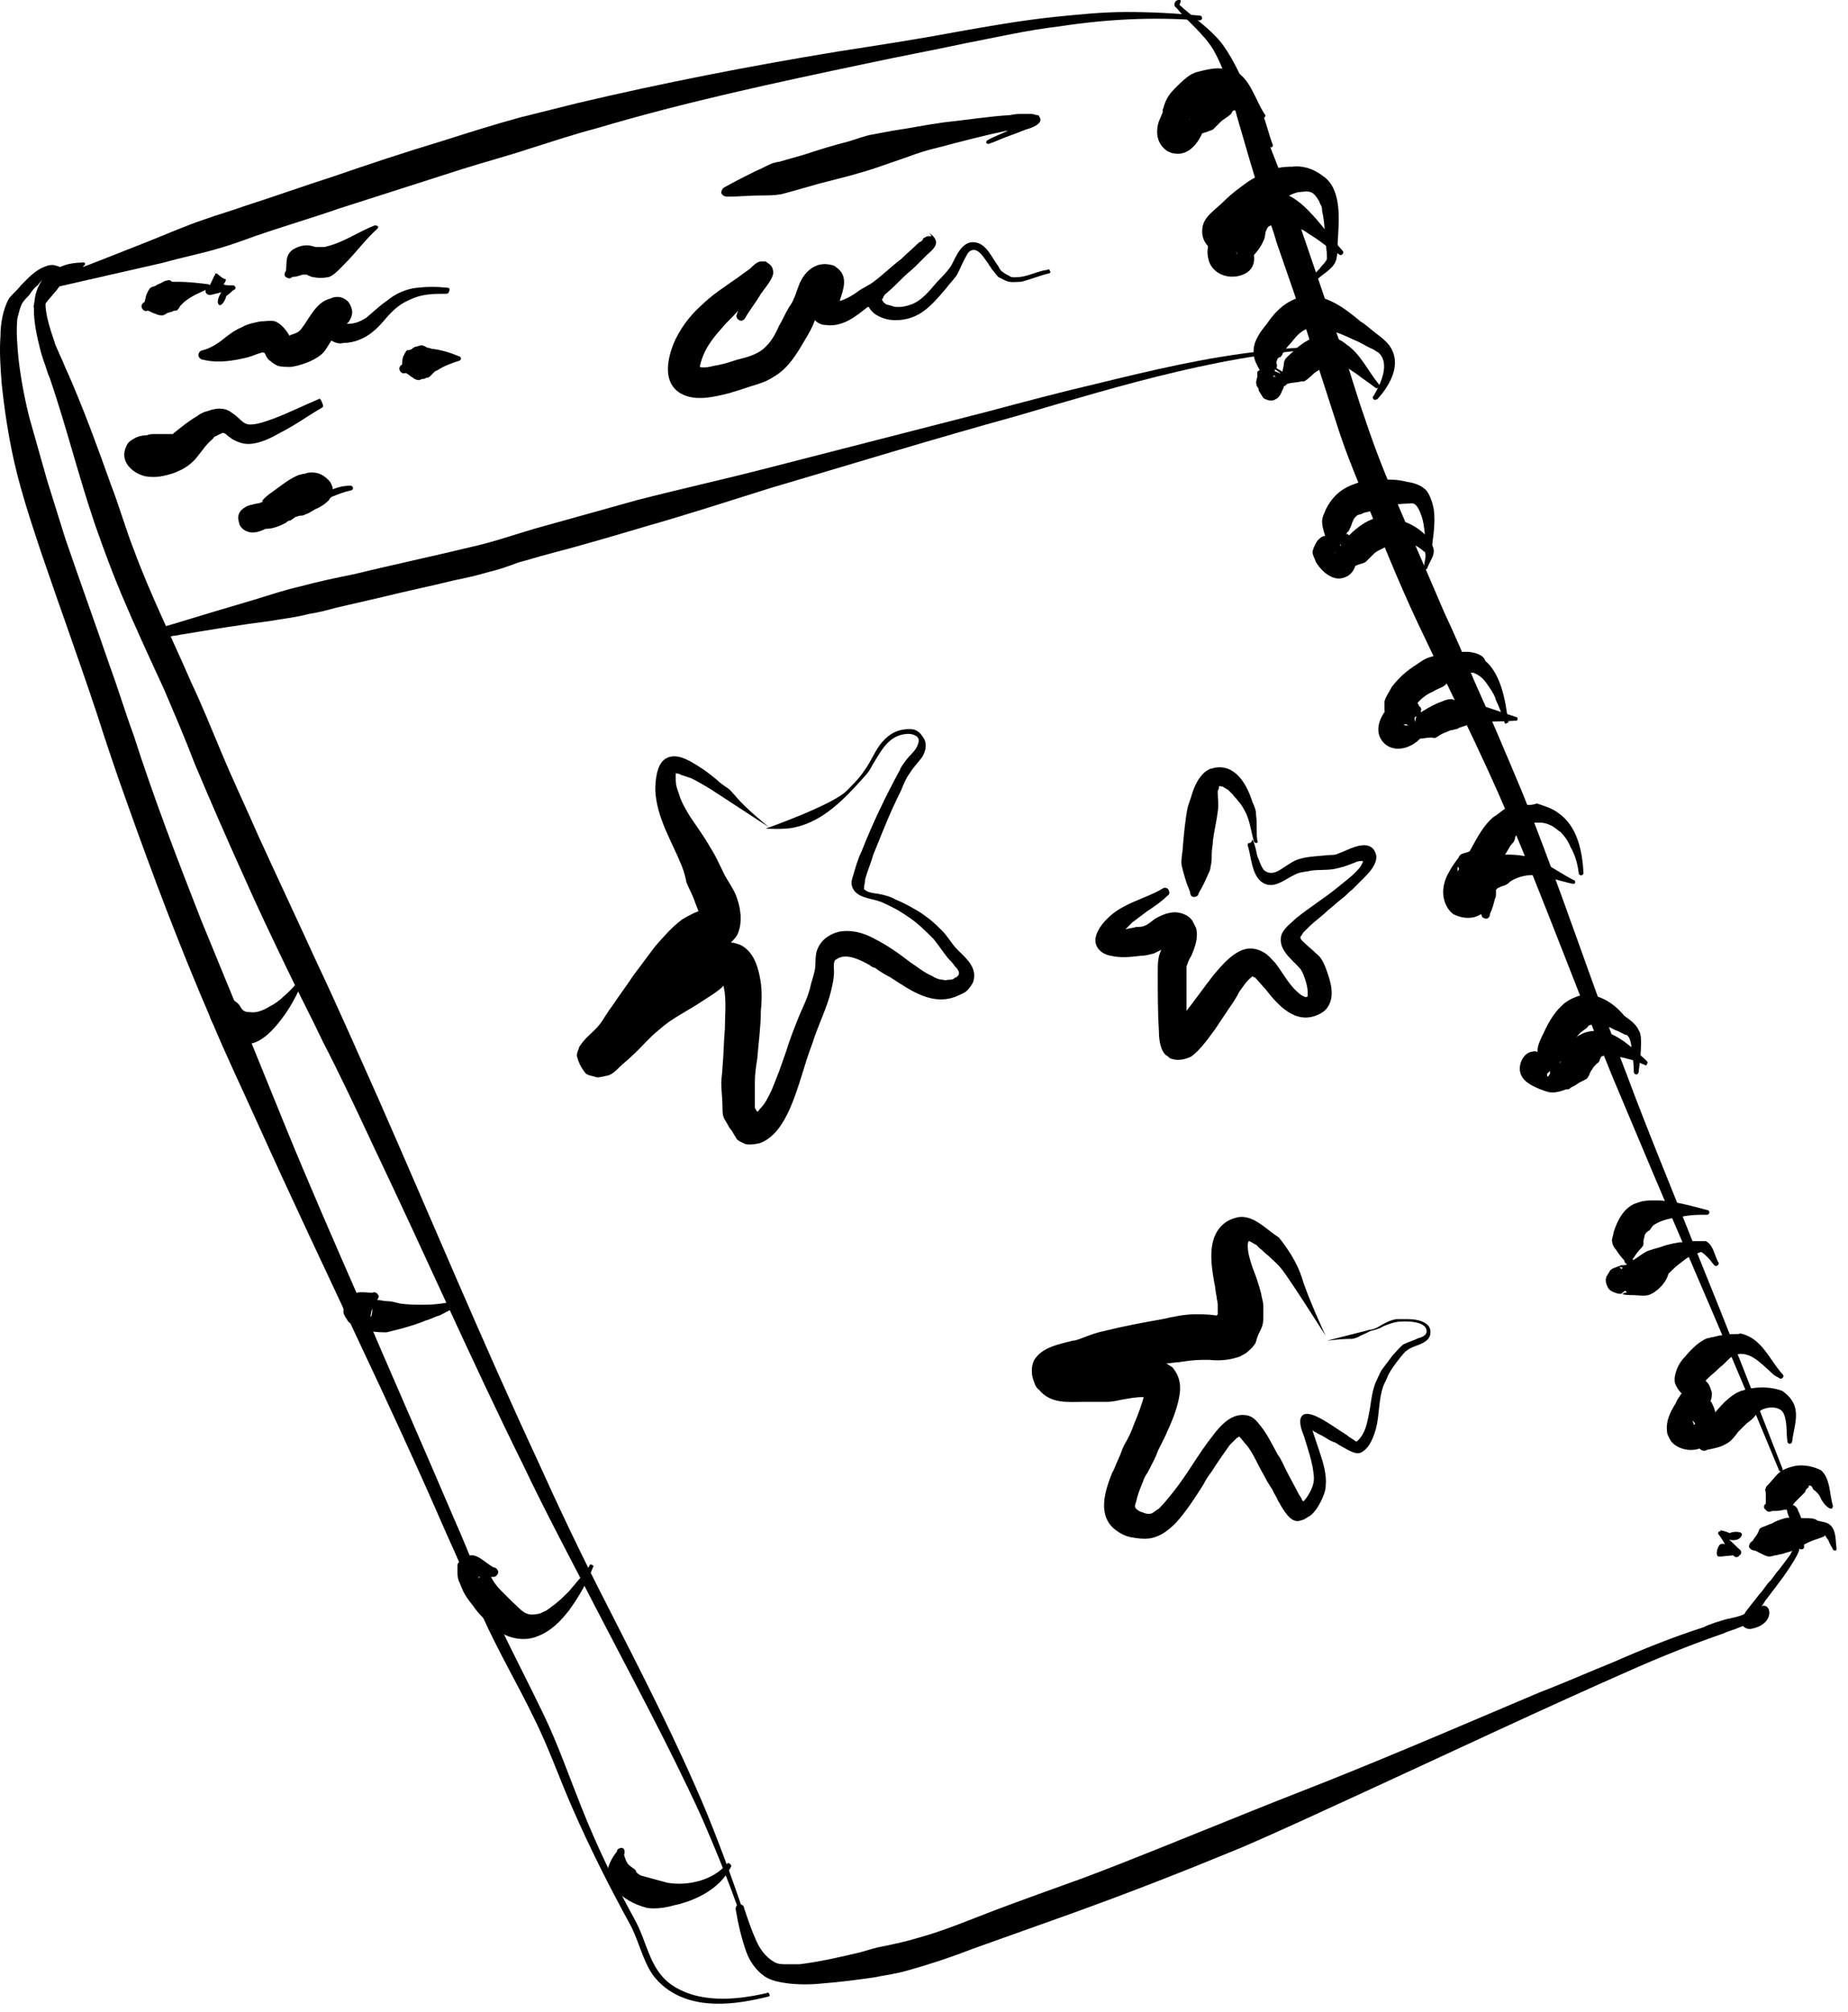 <?xml version="1.0" encoding="UTF-8"?> <svg xmlns="http://www.w3.org/2000/svg" width="135" height="147" viewBox="0 0 135 147" fill="none"> <path d="M82.3 0.876C80.548 0.876 78.884 1.051 77.132 1.226C74.591 1.489 72.138 1.927 69.685 2.365C66.882 2.891 63.99 3.329 61.187 3.767C54.792 4.818 48.484 6.045 42.176 7.534C40.774 7.884 39.373 8.235 37.971 8.585C36.044 9.111 34.116 9.724 32.189 10.337C29.561 11.126 26.932 12.002 24.392 12.878C22.201 13.579 20.011 14.367 17.821 15.068C16.857 15.419 15.894 15.681 14.93 16.032C13.616 16.47 12.214 17.083 10.9 17.609C8.447 18.573 6.082 19.536 3.629 20.412C3.453 20.5 3.366 20.675 3.453 20.85C3.541 21.026 3.716 21.113 3.891 21.026C6.607 20.412 9.235 19.799 11.951 19.186C13.178 18.835 14.492 18.573 15.718 18.222C16.682 17.959 17.646 17.609 18.61 17.258C20.625 16.558 22.727 15.944 24.742 15.243C27.721 14.28 30.787 13.316 33.766 12.352C35.43 11.827 37.095 11.389 38.672 10.863C40.336 10.337 41.913 9.812 43.578 9.374C50.061 7.446 56.631 6.045 63.289 4.643C65.743 4.117 68.108 3.679 70.561 3.154C72.839 2.715 75.117 2.19 77.394 1.927C80.811 1.401 84.228 1.226 87.644 1.489C87.732 1.489 87.82 1.401 87.82 1.314C87.82 1.226 87.732 1.139 87.644 1.139C85.805 0.963 84.053 0.876 82.3 0.876Z" fill="black"></path> <path d="M5.994 19.186C5.468 19.186 4.855 19.274 4.33 19.536C4.067 19.624 3.804 19.799 3.541 19.974C1.964 21.289 2.49 23.742 2.928 25.494C3.015 25.844 3.103 26.107 3.191 26.37C3.366 26.808 3.454 27.246 3.629 27.596C4.855 31.188 5.731 34.78 6.958 38.372C7.571 40.124 8.184 41.789 8.885 43.453C9.849 45.731 10.9 48.009 11.951 50.287C12.74 52.127 13.528 53.966 14.229 55.806C15.368 58.522 16.595 61.325 17.821 64.041C18.785 66.231 19.836 68.422 20.887 70.612C21.764 72.452 22.727 74.291 23.603 76.131C24.917 78.672 26.144 81.3 27.37 83.928C31.05 91.638 34.467 99.435 38.234 107.057C39.898 110.561 41.738 113.978 43.49 117.394C46.118 122.476 48.834 127.469 51.2 132.638C52.426 135.442 53.565 138.245 54.529 141.224C54.529 141.311 54.617 141.311 54.704 141.311C54.792 141.311 54.792 141.224 54.792 141.136C53.828 138.157 52.777 135.266 51.638 132.463C49.448 127.207 46.819 122.125 44.191 116.956C42.439 113.54 40.775 110.035 39.197 106.531C35.168 97.858 31.488 89.01 27.633 80.249C26.144 76.92 24.655 73.503 23.078 70.174C21.676 67.108 20.274 64.129 18.872 61.063C17.996 59.048 17.033 57.033 16.157 54.93C15.456 53.266 14.755 51.513 13.966 49.849C12.565 46.607 10.988 43.453 9.761 40.124C9.148 38.547 8.71 36.97 8.097 35.393C7.133 32.678 6.169 30.049 5.03 27.421C4.768 26.895 4.592 26.37 4.33 25.844C4.242 25.581 4.067 25.319 3.979 24.968C3.892 24.705 3.804 24.442 3.716 24.18C3.366 23.041 2.928 21.376 3.979 20.5C4.154 20.325 4.417 20.237 4.592 20.15C4.943 19.974 5.381 19.887 5.819 19.799C5.994 19.799 6.082 19.624 6.082 19.449C6.345 19.274 6.169 19.098 5.994 19.186Z" fill="black"></path> <path d="M86.156 0C86.068 0 85.981 -2.13899e-05 85.893 0.088C85.805 0.175 85.718 0.438 85.893 0.526C86.769 1.577 87.908 2.453 88.609 3.592C89.485 5.081 89.923 6.833 90.361 8.498C90.974 10.601 91.588 12.791 92.288 14.893C92.639 15.857 92.989 16.733 93.252 17.697C94.128 20.237 95.004 22.69 95.793 25.231C96.406 27.158 97.019 28.998 97.633 30.926C98.158 32.59 98.772 34.167 99.472 35.832C100.786 39.073 102.101 42.402 103.59 45.556C105.78 50.199 108.146 54.843 110.161 59.573C112.876 65.969 115.242 72.452 117.87 78.847C119.71 83.228 121.55 87.608 123.477 92.076C125.667 97.157 127.857 102.326 129.96 107.407C129.96 107.495 130.135 107.495 130.135 107.495C130.223 107.495 130.223 107.32 130.223 107.32C128.208 102.151 126.193 96.982 124.09 91.813C122.338 87.345 120.498 82.965 118.834 78.497C116.205 71.663 113.928 64.655 111.212 57.909C110.073 55.193 108.934 52.477 107.707 49.761C107.007 48.097 106.306 46.432 105.517 44.768C104.028 41.263 102.451 37.759 101.049 34.255C100.524 32.941 100.086 31.714 99.648 30.4C99.122 28.911 98.684 27.334 98.158 25.844C97.282 23.304 96.406 20.675 95.53 18.135C94.829 16.032 94.041 13.93 93.252 11.915C92.639 10.338 92.026 8.761 91.325 7.184C90.799 5.87 90.186 4.468 89.31 3.241C88.434 2.103 87.207 1.314 86.156 0.35C86.331 -3.20882e-05 86.244 0 86.156 0Z" fill="black"></path> <path d="M130.923 109.947C130.835 109.947 130.748 109.947 130.66 109.947C130.31 110.123 130.748 110.911 130.835 111.174C131.098 111.7 131.273 112.313 131.098 112.926C131.01 113.189 130.835 113.452 130.748 113.627C130.485 113.977 130.222 114.328 129.959 114.678C129.696 114.941 129.521 115.291 129.258 115.554C128.995 115.817 128.82 116.168 128.557 116.43C128.207 116.868 127.944 117.219 127.594 117.657C127.506 117.744 127.506 117.832 127.418 117.92C127.068 118.095 126.63 118.183 126.192 118.27C125.579 118.445 124.965 118.621 124.44 118.883C122.25 119.584 120.059 120.46 117.869 121.424C116.117 122.125 114.365 122.913 112.525 123.614C107.356 125.804 102.275 127.995 97.019 130.097C94.566 131.061 92.112 132.025 89.747 132.988C86.243 134.39 82.651 135.879 79.147 137.193C76.956 137.982 74.766 138.77 72.663 139.559C70.824 140.26 68.984 141.048 67.057 141.574C66.181 141.837 65.392 142.012 64.516 142.187C63.99 142.275 63.465 142.45 62.852 142.625C61.362 142.976 59.873 143.326 58.383 143.501C58.033 143.501 57.77 143.501 57.42 143.501C57.157 143.501 56.806 143.501 56.544 143.326C55.93 142.976 55.492 142.362 55.23 141.749C54.879 140.961 54.616 140.172 54.353 139.384C54.353 139.208 54.178 139.121 54.003 139.121C53.828 139.121 53.74 139.296 53.74 139.471C53.916 140.523 54.178 141.661 54.529 142.625C54.792 143.326 55.23 143.939 55.843 144.377C56.368 144.728 56.982 144.815 57.595 144.903C58.383 144.991 59.26 144.991 60.048 144.903C61.275 144.815 62.589 144.64 63.815 144.465C64.691 144.29 65.48 144.202 66.356 143.939C67.933 143.501 69.51 142.976 71.087 142.362C73.54 141.486 75.993 140.61 78.446 139.734C82.563 138.245 86.593 136.668 90.623 135.003C93.689 133.689 96.668 132.287 99.734 130.886C106.217 127.907 112.7 124.841 119.271 121.95C121.461 120.986 123.651 120.11 125.929 119.321C126.28 119.146 126.718 119.059 127.068 118.883C127.156 118.883 127.243 118.796 127.331 118.796C127.506 118.971 127.769 119.059 128.032 118.971C128.47 118.883 128.995 118.621 129.171 118.182C129.346 117.832 129.258 117.306 128.82 117.306C128.733 117.306 128.645 117.394 128.645 117.394C128.82 117.219 128.908 116.956 129.083 116.781C129.871 115.729 130.66 114.766 131.273 113.627C131.361 113.452 131.448 113.276 131.448 113.101C131.448 113.189 131.536 113.189 131.624 113.189C131.711 113.189 131.799 113.101 131.799 113.014C131.711 112.138 131.799 111.174 131.361 110.385C131.361 110.298 131.186 109.947 130.923 109.947Z" fill="black"></path> <path d="M86.592 7.708C86.504 7.708 86.417 7.708 86.329 7.796C85.365 7.884 85.716 7.796 85.365 7.884C85.278 7.884 85.19 7.971 85.103 7.971C85.015 8.059 84.927 8.146 84.927 8.234C84.84 8.409 84.752 8.672 84.664 8.847C84.402 9.636 84.489 10.512 85.278 11.038C85.453 11.125 85.628 11.213 85.803 11.213C86.855 11.388 87.555 10.424 87.906 9.548C87.993 9.285 88.081 9.023 88.081 8.76C88.081 8.409 87.906 8.497 87.03 8.059C87.03 7.971 87.03 7.884 86.942 7.796C86.767 7.708 86.679 7.708 86.592 7.708ZM86.767 8.234C86.767 8.234 86.855 8.234 86.767 8.234C86.942 8.409 87.03 8.585 87.03 8.76C87.03 8.76 87.03 8.847 86.942 8.76V8.672L86.855 8.76C86.855 8.76 86.855 8.76 86.767 8.76C86.855 8.76 86.855 8.847 86.767 8.234ZM86.329 9.023C86.417 9.023 86.417 9.11 86.504 9.11C86.417 9.198 86.154 9.285 86.066 9.198C85.979 9.023 86.241 8.935 86.329 9.023Z" fill="black"></path> <path d="M89.747 15.769C89.571 15.769 89.309 15.769 89.133 15.857C88.871 16.032 88.695 16.207 88.608 16.47L88.52 16.645C88.52 16.908 88.695 17.258 88.783 17.521C88.783 17.609 88.958 17.784 89.046 17.784C88.783 17.609 88.608 17.433 88.608 17.258C88.608 17.083 88.52 16.995 88.52 16.82V16.733C88.433 17.433 88.082 18.134 88.257 18.835C88.433 19.974 89.747 20.5 90.798 20.062C91.937 19.624 91.762 18.31 91.061 17.521C90.973 17.433 90.798 17.258 90.71 17.258C90.71 17.258 90.71 17.258 90.71 17.171C90.798 16.645 90.798 16.207 90.272 15.857C90.01 15.857 89.922 15.769 89.747 15.769ZM90.623 17.258C90.623 17.171 90.623 17.258 90.623 17.258C90.623 17.171 90.623 17.258 90.623 17.258ZM90.185 18.397C90.272 18.31 90.272 18.397 90.36 18.485V18.572L90.272 18.748C90.185 18.748 90.272 18.66 90.272 18.572C90.272 18.572 90.097 18.485 90.185 18.397Z" fill="black"></path> <path d="M93.077 26.456C92.902 26.456 92.726 26.544 92.726 26.719C93.427 27.157 93.69 27.332 93.427 27.245C93.077 27.07 92.639 26.982 92.201 26.982C92.113 26.982 91.938 27.07 91.85 27.157C91.85 27.245 91.85 27.245 91.85 27.332C91.85 27.42 91.85 27.42 91.85 27.508C91.85 27.595 91.763 27.77 91.763 27.946C91.763 28.121 91.85 28.296 91.938 28.384C91.938 28.471 91.938 28.559 92.025 28.647C92.113 28.822 92.201 28.909 92.288 29.085C92.463 29.172 92.639 29.26 92.814 29.26C92.902 29.26 93.077 29.26 93.164 29.172C93.427 29.085 93.602 28.734 93.69 28.471C93.778 28.384 93.778 28.296 93.778 28.209C93.778 28.209 93.778 28.209 93.865 28.209C93.953 28.121 93.953 28.033 93.953 27.858V27.77C93.953 27.77 94.04 27.77 94.04 27.683C94.128 27.595 94.128 27.508 94.128 27.508C94.128 27.42 94.04 27.508 93.953 27.508V27.42C93.865 27.332 93.778 27.245 93.69 27.157C93.69 27.157 93.69 27.157 93.252 26.895C93.34 26.632 93.252 26.456 93.077 26.456ZM92.989 27.42C93.077 27.42 93.164 27.508 93.252 27.508H93.164C92.989 27.508 92.902 27.595 92.726 27.595H92.639C92.639 27.595 92.639 27.508 92.726 27.508C92.726 27.508 92.902 27.42 92.989 27.42Z" fill="black"></path> <path d="M98.245 39.073C98.158 39.073 97.807 39.161 97.369 39.248C97.282 39.161 97.106 39.073 96.931 39.161C96.756 39.161 96.844 39.161 96.756 39.161C96.581 39.161 96.406 39.336 96.318 39.423C96.143 39.599 95.968 39.949 95.88 40.3C95.88 40.562 96.055 40.825 96.143 41.088C96.581 41.789 97.457 42.577 98.333 42.139C99.121 41.789 99.209 40.738 99.034 39.949C98.946 39.599 98.859 39.248 98.508 39.073C98.421 38.986 98.421 38.986 98.245 39.073ZM97.369 39.599C97.544 39.599 97.895 39.686 97.983 39.862C97.983 39.862 97.983 39.862 97.282 39.774C97.369 39.686 97.369 39.686 97.369 39.599ZM97.72 40.037C97.72 40.037 97.807 40.037 97.72 40.037C97.807 40.124 97.72 40.212 97.72 40.212C97.72 40.212 97.544 40.475 97.457 40.387C97.282 40.212 97.632 40.037 97.72 40.037Z" fill="black"></path> <path d="M102.625 50.986C102.449 50.986 102.187 50.986 102.099 50.986C101.836 51.074 101.573 51.424 101.398 51.687C100.785 52.388 100.347 53.439 101.048 54.228C102.011 55.279 103.851 54.403 104.201 53.177C104.289 52.826 104.201 52.914 103.763 52.038C103.851 51.862 103.851 51.687 103.676 51.6C103.588 51.424 103.676 51.512 103.588 51.424C103.501 51.249 103.238 51.074 103.063 51.074C103.063 51.074 102.887 50.986 102.625 50.986ZM103.325 52.125C103.413 52.213 103.413 52.213 103.501 52.213C103.588 52.388 103.588 52.651 103.501 52.826C103.413 52.914 103.325 52.914 103.325 53.001L103.413 52.914C103.413 52.739 103.325 52.826 103.325 52.125ZM102.537 52.826C102.625 52.826 102.712 52.914 102.887 53.001H102.8C102.712 53.001 102.537 53.001 102.449 52.914L102.537 52.826Z" fill="black"></path> <path d="M107.353 62.201C107.178 62.289 107.003 62.289 106.827 62.377C106.74 62.377 106.565 62.552 106.565 62.639C106.302 62.99 106.039 63.34 105.864 63.691C105.601 64.129 105.426 64.654 105.426 65.18C105.426 65.793 105.689 66.406 106.127 66.757C106.74 67.107 107.616 67.195 108.229 66.757C108.93 66.319 109.281 65.18 109.018 64.391C108.93 64.129 108.755 64.216 108.229 64.216C108.317 64.129 108.404 64.041 108.404 63.953L108.317 64.041L108.229 64.129C108.142 64.129 108.142 64.216 108.054 64.216C108.054 64.216 108.054 64.216 107.966 64.216V64.129C108.054 64.041 107.966 64.129 108.054 64.129C108.317 63.953 108.667 63.515 108.667 63.34C108.667 63.252 108.667 63.077 108.58 62.99C108.492 62.815 108.317 62.727 108.229 62.552C108.142 62.464 107.966 62.377 107.879 62.377C107.704 62.201 107.441 62.114 107.353 62.201ZM106.477 63.34C106.477 63.34 106.565 63.34 106.565 63.428C106.565 63.515 106.74 63.691 106.74 63.691C106.828 63.866 106.915 64.041 107.003 64.216C106.915 64.216 106.827 64.129 106.827 64.129C106.74 63.953 106.565 63.866 106.477 63.691C106.477 63.515 106.477 63.428 106.477 63.34ZM107.879 64.654C107.879 64.654 107.966 64.654 107.879 64.654C107.966 64.654 108.142 64.742 108.229 64.742C108.229 64.829 108.229 64.829 108.229 64.917C108.142 65.18 107.879 65.53 107.616 65.618L107.704 65.443C107.704 65.267 107.791 65.092 107.791 65.005C107.791 64.742 107.879 64.742 107.879 64.654ZM107.353 65.267C107.441 65.267 107.528 65.443 107.616 65.443V65.53C107.528 65.53 107.441 65.443 107.353 65.355C107.353 65.355 107.266 65.267 107.353 65.267Z" fill="black"></path> <path d="M114.278 76.745C114.191 76.832 113.84 76.92 113.49 77.095C113.402 77.007 113.315 77.007 113.139 77.007C111.913 76.832 112.351 76.745 111.913 76.832C111.3 76.92 110.949 77.708 111.037 78.234C111.124 78.935 111.825 79.285 112.438 79.548C112.701 79.635 113.052 79.811 113.402 79.811C113.84 79.811 114.278 79.636 114.716 79.46C114.979 79.373 115.242 79.198 115.417 79.022C116.03 78.409 115.68 77.708 115.154 77.183C114.979 77.007 114.804 76.832 114.541 76.745C114.366 76.657 114.366 76.657 114.278 76.745ZM113.84 77.27C113.928 77.27 114.015 77.27 114.103 77.27C114.103 77.358 114.191 77.445 114.191 77.445C114.278 77.533 114.278 77.621 114.278 77.708C114.191 77.708 114.103 77.708 114.103 77.708C113.928 77.621 113.84 77.533 113.665 77.533C113.577 77.533 113.49 77.533 113.49 77.445C113.49 77.445 113.577 77.358 113.577 77.27C113.577 77.27 113.577 77.27 113.665 77.27C113.665 77.358 113.753 77.27 113.84 77.27ZM113.227 78.059C113.227 78.146 113.227 78.321 113.227 78.409C113.227 78.497 113.139 78.584 113.139 78.584C113.139 78.584 113.139 78.584 113.052 78.672C112.964 78.409 113.052 78.409 113.227 78.059ZM114.453 78.146C114.453 78.146 114.453 78.234 114.453 78.146C114.366 78.234 114.453 78.234 114.453 78.146C114.453 78.146 114.366 78.234 114.453 78.146Z" fill="black"></path> <path d="M120.671 91.988C120.321 91.988 119.883 92.075 119.62 92.163C119.445 92.163 119.269 92.251 119.094 92.338C119.006 92.338 119.007 92.426 119.007 92.426C118.831 92.426 118.656 92.426 118.481 92.426C118.393 92.426 118.306 92.513 118.218 92.513C118.043 92.601 117.955 92.601 117.78 92.689C117.692 92.776 117.605 92.776 117.605 92.864C117.517 92.951 117.517 93.039 117.43 93.127C117.43 93.214 117.342 93.214 117.342 93.302C117.254 93.565 117.342 93.828 117.43 94.003C117.517 94.178 117.605 94.266 117.78 94.353C117.955 94.441 118.218 94.528 118.393 94.528C118.568 94.441 118.744 94.266 118.919 94.09L119.094 93.915C119.182 93.915 119.182 94.003 119.269 94.003C119.094 94.178 119.007 94.353 118.744 94.441C118.656 94.441 118.656 94.441 118.568 94.528C118.481 94.528 118.568 94.528 118.568 94.528H118.481C118.656 94.616 119.094 94.616 119.269 94.616C119.62 94.616 120.058 94.704 120.408 94.616C121.021 94.441 121.898 93.565 121.898 92.864C121.898 92.601 121.81 92.513 121.635 92.338C121.46 91.988 121.109 91.988 120.671 91.988ZM118.306 92.601C118.393 92.513 118.831 92.689 118.831 92.776L118.919 92.864C118.919 92.951 118.919 93.039 118.919 93.127H118.831C118.481 92.776 118.568 92.864 118.481 92.776C118.481 92.689 118.306 92.601 118.306 92.601ZM119.269 93.565C119.269 93.652 119.269 93.74 119.269 93.74C119.269 93.828 119.269 93.828 119.182 93.915C119.094 93.915 119.094 93.828 119.007 93.828C119.094 93.828 119.007 93.915 119.269 93.565Z" fill="black"></path> <path d="M123.737 100.485C123.562 100.573 123.299 100.748 123.124 100.836L123.036 100.923C122.861 101.186 122.861 101.274 122.861 101.799V101.712V101.624V101.712C122.861 101.799 122.861 101.799 122.773 101.887C122.686 102.062 122.511 102.237 122.423 102.5C121.985 103.201 121.635 103.902 121.81 104.778C121.897 104.953 121.985 105.216 122.16 105.391C122.773 106.004 123.825 106.092 124.526 105.654C125.577 105.041 125.577 103.464 125.051 102.5C125.051 102.413 124.964 102.412 124.964 102.412C124.964 102.237 125.051 102.15 125.051 101.974C125.051 101.887 125.051 101.712 125.051 101.712C124.876 101.186 124.788 100.836 124.175 100.748C124 100.485 123.825 100.485 123.737 100.485ZM123.649 103.814C123.737 103.814 123.737 103.902 123.825 103.989C123.825 103.989 123.825 104.077 123.737 104.077C123.65 104.077 123.737 103.989 123.737 103.989C123.737 103.989 123.649 103.902 123.649 103.814C123.649 103.814 123.562 103.902 123.649 103.814Z" fill="black"></path> <path d="M125.578 111.875C125.49 111.962 125.49 112.05 125.578 112.138C125.841 112.488 125.928 112.663 126.016 112.838C125.928 112.751 125.666 112.751 125.578 112.926C125.403 113.189 125.315 113.714 125.578 113.714C125.928 113.714 125.578 113.714 126.629 113.627C126.717 113.802 126.98 113.802 127.067 113.627C127.243 113.539 127.243 113.276 127.067 113.189C126.366 112.488 126.279 112.488 126.366 112.488C126.717 112.576 127.155 112.488 127.243 112.138C127.33 111.875 126.717 111.875 126.454 111.962C126.279 112.05 126.454 111.962 125.666 111.787C125.753 111.875 125.666 111.875 125.578 111.875Z" fill="black"></path> <path d="M88.958 4.992C88.607 4.992 88.169 5.08 87.819 5.167C87.468 5.255 87.381 5.255 87.03 5.43C86.592 5.693 86.242 6.044 85.891 6.394C85.453 6.832 85.191 7.182 85.015 7.796C85.015 7.883 84.928 7.971 84.928 8.059C84.928 8.234 85.015 8.409 85.015 8.584C85.103 8.935 85.366 9.285 85.453 9.635C85.453 9.811 85.541 9.986 85.716 9.986C85.891 9.986 86.067 9.898 86.067 9.723C86.329 9.46 86.592 9.11 86.855 8.759C86.943 8.672 87.03 8.584 87.118 8.497C87.118 8.409 87.118 8.321 87.206 8.234C87.556 7.796 88.082 7.62 88.52 7.182C88.958 6.832 89.483 6.306 90.009 6.569C90.535 6.744 90.885 7.27 91.148 7.62C91.411 7.971 91.761 8.321 92.112 8.584C92.199 8.672 92.287 8.672 92.374 8.584C92.462 8.497 92.462 8.409 92.374 8.321C91.674 7.27 91.323 5.605 90.009 5.08C89.746 5.08 89.308 4.992 88.958 4.992Z" fill="black"></path> <path d="M94.391 12.177C93.778 12.177 93.077 12.265 92.551 12.527C92.113 12.703 91.675 12.966 91.237 13.228C90.624 13.666 90.01 14.104 89.485 14.63C89.134 14.98 88.784 15.243 88.433 15.594C88.083 15.944 87.82 16.295 87.82 16.908C87.82 18.134 89.047 18.485 89.835 19.186C89.923 19.361 90.098 19.448 90.273 19.361C90.448 19.273 90.536 19.098 90.448 18.923C90.361 18.397 90.098 17.959 89.923 17.433C90.624 16.733 91.412 15.944 92.288 15.418C92.726 15.156 93.164 14.893 93.515 14.63C94.04 14.367 94.566 14.017 95.092 14.017C95.705 13.929 95.968 14.017 96.318 14.63C96.406 14.718 96.406 14.893 96.493 14.98C96.581 15.156 96.581 15.243 96.581 15.418C96.756 16.119 96.756 16.82 96.844 17.609C96.844 17.959 96.931 18.31 96.931 18.66C96.931 18.748 96.931 18.835 96.931 18.923C96.844 19.186 96.581 19.361 96.406 19.624C96.231 19.799 96.055 19.974 95.968 20.149C95.88 20.237 95.88 20.325 95.968 20.412C96.055 20.5 96.143 20.5 96.231 20.412C96.669 19.974 97.457 19.624 97.632 18.923C97.72 18.485 97.72 18.047 97.72 17.696C97.808 16.207 98.07 13.842 96.669 12.878C95.88 12.265 95.092 12.089 94.391 12.177ZM89.835 16.82C89.923 16.82 89.923 17.171 89.923 17.171V17.258C89.923 17.258 89.923 17.258 89.923 17.171C89.923 17.083 89.923 16.995 89.923 16.995C89.748 16.995 89.835 16.82 89.835 16.82Z" fill="black"></path> <path d="M92.988 14.278C92.725 14.278 92.375 14.366 92.112 14.541C91.148 14.979 90.623 15.855 90.36 16.907C90.36 16.994 90.272 17.082 90.272 17.169C90.272 17.432 90.448 17.695 90.535 17.958C90.623 18.221 90.71 18.483 90.798 18.746C90.798 18.922 90.886 19.097 91.061 19.097C91.236 19.097 91.411 19.009 91.411 18.834C91.762 18.484 92.112 18.046 92.287 17.608C92.463 17.345 92.375 16.994 92.55 16.731C92.638 16.469 92.901 16.469 93.163 16.381C93.251 16.293 93.339 16.293 93.514 16.206C93.777 16.118 94.215 16.381 94.478 16.469C94.74 16.644 95.091 16.731 95.354 16.907C95.704 17.169 96.055 17.345 96.405 17.608C96.843 17.958 97.369 18.308 97.807 18.571C97.894 18.659 97.982 18.659 98.07 18.571C98.157 18.484 98.157 18.396 98.07 18.308C97.194 17.345 96.493 16.293 95.529 15.33C95.091 14.892 94.653 14.541 94.127 14.278C93.864 14.366 93.426 14.278 92.988 14.278Z" fill="black"></path> <path d="M89.748 6.045C88.959 6.133 88.346 6.658 87.733 7.272C87.558 7.447 87.382 7.622 87.207 7.797C87.12 7.885 87.12 7.885 87.032 7.973C87.032 8.06 86.944 8.323 86.944 8.498C86.944 8.849 86.857 9.111 86.857 9.462C86.769 9.637 86.769 9.812 86.857 9.9C87.032 9.988 87.207 9.988 87.295 9.9C87.558 9.812 87.908 9.725 88.171 9.637C88.346 9.549 88.434 9.549 88.609 9.462C88.697 9.374 88.784 9.287 88.872 9.199C88.959 9.111 89.047 9.024 89.135 8.936C89.397 8.673 89.66 8.586 89.923 8.323C90.011 8.235 90.011 8.06 90.186 8.06C90.361 8.06 90.624 8.235 90.799 8.323C91.237 8.673 91.5 9.111 91.85 9.549C92.113 9.9 92.376 10.338 92.727 10.688C92.814 10.776 92.902 10.776 92.902 10.776C92.989 10.688 92.989 10.601 92.989 10.601C92.464 9.287 92.288 7.447 90.974 6.571C90.799 6.396 90.624 6.308 90.361 6.308C90.273 6.133 90.011 6.045 89.748 6.045Z" fill="black"></path> <path d="M95.528 21.639C94.214 21.727 93.25 22.603 92.55 23.654C92.112 24.18 91.586 24.881 91.586 25.581C91.498 26.37 92.024 26.896 92.287 27.596C92.287 27.772 92.462 27.947 92.637 27.947C92.812 27.947 92.988 27.772 92.988 27.596C93.163 27.158 93.163 26.545 93.338 26.195L93.426 26.107H93.513C93.601 26.02 93.689 25.932 93.689 25.844C93.864 25.581 94.039 25.319 94.302 25.056C94.652 24.618 95.003 24.18 95.528 24.005C95.704 24.005 95.879 24.005 96.141 24.005C97.193 24.005 98.069 24.443 99.033 24.881C99.471 25.056 99.821 25.319 100.259 25.494C100.434 25.581 100.522 25.669 100.697 25.757C101.573 26.545 100.872 28.035 100.347 28.911C100.259 28.998 100.259 29.086 100.347 29.173C100.434 29.261 100.522 29.173 100.61 29.173C101.573 28.122 102.449 26.545 101.486 25.231C101.223 24.881 100.872 24.618 100.522 24.355C100.171 24.092 99.821 23.742 99.383 23.479C98.244 22.515 96.93 21.552 95.528 21.639Z" fill="black"></path> <path d="M96.23 24.618C95.617 24.706 94.916 25.231 94.478 25.669C94.303 25.845 93.953 26.107 93.865 26.283C93.777 26.458 93.777 26.633 93.777 26.721C93.69 26.983 93.69 27.246 93.602 27.597C93.514 27.684 93.427 27.947 93.602 28.035C93.69 28.122 93.953 28.21 94.04 28.035C94.391 27.947 94.741 27.947 95.091 27.86C95.179 27.86 95.267 27.86 95.267 27.86C95.617 27.684 95.88 27.334 96.143 27.159C96.318 27.071 96.493 26.896 96.668 26.896L96.844 26.808C97.019 26.721 97.106 26.546 97.282 26.546C97.632 26.458 97.983 26.633 98.333 26.808C98.596 26.983 98.859 27.159 99.121 27.334C99.559 27.684 99.998 27.947 100.436 28.298C100.523 28.385 100.611 28.385 100.698 28.298C100.786 28.21 100.786 28.122 100.698 28.035C99.91 27.071 99.384 25.845 98.333 25.144C97.72 24.618 96.931 24.443 96.23 24.618Z" fill="black"></path> <path d="M100.085 35.043C99.647 35.13 99.297 35.218 98.859 35.393C97.895 35.744 97.282 36.357 96.844 37.233C96.756 37.496 96.581 37.759 96.581 38.109C96.581 38.372 96.669 38.722 96.756 38.985C96.844 39.336 97.019 39.774 97.194 40.124C97.194 40.299 97.37 40.474 97.545 40.387C97.72 40.387 97.895 40.212 97.808 40.036C97.983 39.598 98.158 39.248 98.421 38.898C98.508 38.81 98.596 38.722 98.596 38.635C98.771 38.372 98.771 37.934 99.122 37.671C99.209 37.583 99.472 37.583 99.56 37.496C99.735 37.408 99.998 37.408 100.173 37.321C100.611 37.233 100.961 37.058 101.399 36.97C101.838 36.883 102.276 36.795 102.714 36.795C102.976 36.795 103.239 36.707 103.414 36.883C103.677 37.145 103.852 37.671 103.94 38.021C104.115 38.81 104.115 39.686 104.203 40.474C104.203 40.562 104.291 40.65 104.378 40.65C104.466 40.65 104.553 40.562 104.553 40.474C104.641 39.423 104.904 38.284 104.729 37.145C104.641 36.707 104.466 36.182 104.203 35.831C103.852 35.481 103.414 35.306 102.889 35.218C102.451 35.13 102.1 35.043 101.662 35.043C101.224 35.043 100.611 34.955 100.085 35.043Z" fill="black"></path> <path d="M101.311 37.846C101.048 37.846 100.785 37.846 100.522 37.846C99.822 38.021 99.121 38.546 98.595 39.072C98.507 39.16 98.42 39.247 98.332 39.335C98.245 39.422 98.157 39.51 98.069 39.598C97.982 39.685 97.982 39.86 97.982 39.948C97.894 40.386 97.894 40.736 97.982 41.175C97.894 41.35 97.982 41.525 98.069 41.613C98.245 41.7 98.42 41.613 98.507 41.525C98.77 41.437 98.945 41.35 99.208 41.262C99.383 41.175 99.646 41.175 99.822 40.999C99.909 40.912 99.909 40.912 99.997 40.824C100.084 40.736 100.26 40.561 100.347 40.474C100.61 40.211 100.96 40.123 101.223 39.948C101.398 39.86 101.574 39.685 101.836 39.598C102.362 39.422 102.888 39.598 103.413 39.86C103.589 39.948 103.851 40.123 104.027 40.298C104.027 40.298 104.114 40.298 104.114 40.386C104.202 40.736 104.027 41.087 104.027 41.437C104.027 41.525 104.027 41.613 104.114 41.613C104.202 41.613 104.289 41.525 104.289 41.437C104.465 40.999 104.815 40.561 104.728 40.123C104.64 39.685 104.289 39.335 104.114 39.072C103.413 38.371 102.45 37.933 101.311 37.846Z" fill="black"></path> <path d="M107.532 47.658C107.094 47.57 106.568 47.658 106.13 47.658C105.605 47.746 104.992 47.833 104.466 48.008C104.115 48.096 103.765 48.359 103.502 48.534C102.801 48.972 102.188 49.498 101.662 50.199C101.487 50.549 101.224 50.9 101.137 51.25C101.137 51.425 101.137 51.688 101.137 51.863C101.224 52.389 101.487 52.914 102.1 53.002C102.714 53.09 103.064 52.564 103.502 52.301C103.677 52.301 103.853 52.126 103.765 51.951C103.765 51.776 103.59 51.6 103.415 51.688H103.327C103.415 51.6 103.415 51.513 103.502 51.425C103.765 51.075 104.203 50.724 104.641 50.549C104.904 50.374 105.167 50.286 105.342 50.199C105.517 50.111 105.605 50.023 105.78 49.848C106.218 49.585 106.568 49.41 107.006 49.235C107.182 49.147 107.445 49.147 107.62 49.147C107.883 49.235 108.145 49.41 108.321 49.585C108.496 49.761 108.671 50.023 108.846 50.286C109.021 50.549 109.197 50.812 109.284 51.162C109.547 51.688 109.722 52.214 109.898 52.739C109.898 52.827 109.985 52.914 110.073 52.827C110.16 52.827 110.248 52.739 110.16 52.652C109.985 51.162 109.635 49.235 108.496 48.271C108.408 47.921 107.97 47.746 107.532 47.658ZM102.626 51.425C102.714 51.425 102.801 51.513 102.889 51.6C102.801 51.6 102.714 51.6 102.714 51.6C102.714 51.6 102.451 51.6 102.451 51.513C102.451 51.337 102.626 51.425 102.626 51.425Z" fill="black"></path> <path d="M106.042 51.074C105.779 51.074 105.516 51.162 105.341 51.249C104.816 51.425 104.377 51.688 103.939 51.95C103.852 52.038 103.677 52.038 103.589 52.126C103.501 52.213 103.414 52.476 103.414 52.564C103.326 52.914 103.239 53.177 103.239 53.527C103.151 53.615 103.151 53.878 103.239 53.965C103.326 54.053 103.589 54.053 103.677 53.965C103.939 53.965 104.29 53.878 104.553 53.878C104.64 53.878 104.816 53.965 104.903 53.878C105.078 53.79 105.166 53.703 105.341 53.615C105.516 53.527 105.779 53.44 105.954 53.352C106.13 53.352 106.305 53.264 106.392 53.264C106.48 53.264 106.568 53.177 106.568 53.177C106.83 53.089 107.093 53.002 107.356 52.914C108.407 52.651 109.546 52.739 110.685 52.651C110.773 52.651 110.86 52.651 110.86 52.564C110.86 52.476 110.86 52.388 110.773 52.388C109.634 52.038 108.583 51.6 107.444 51.337C107.093 51.249 106.743 51.162 106.392 51.162C106.217 51.162 106.13 51.074 106.042 51.074Z" fill="black"></path> <path d="M111.123 58.784C110.773 58.784 110.51 58.872 110.159 58.959C109.809 59.135 109.546 59.397 109.283 59.573C109.108 59.66 108.933 59.835 108.845 59.923C108.232 60.536 107.794 61.412 107.356 62.201C107.093 62.639 106.918 63.077 106.655 63.427C106.48 63.602 106.305 63.953 106.217 64.216C106.129 64.303 106.042 64.391 106.042 64.479C105.954 64.566 105.954 64.742 105.954 64.829C105.954 64.917 105.954 65.004 105.954 65.092C105.954 65.18 106.042 65.355 106.129 65.442C106.305 65.618 106.48 65.705 106.743 65.793C106.918 65.88 107.093 65.793 107.268 65.705C107.443 65.618 107.531 65.53 107.706 65.442C107.881 65.355 108.057 65.267 108.232 65.092C108.407 64.917 108.495 64.829 108.582 64.654C108.758 64.391 109.02 64.041 109.196 63.69C109.546 63.077 109.896 62.551 110.247 61.938C110.335 61.763 110.422 61.675 110.51 61.588C110.597 61.5 110.685 61.325 110.685 61.15C110.86 60.887 111.035 60.624 111.211 60.361V60.273C111.298 60.273 111.386 60.186 111.386 60.186C111.561 60.098 111.736 60.098 111.999 60.098C112.174 60.098 112.349 60.098 112.525 60.098C112.788 60.098 113.05 60.186 113.226 60.273C113.488 60.361 113.751 60.624 114.014 60.799C114.277 61.062 114.54 61.412 114.715 61.85C115.065 62.464 115.241 63.077 115.328 63.778C115.328 63.865 115.416 63.953 115.503 63.953C115.591 63.953 115.679 63.865 115.679 63.778C115.591 62.201 115.241 60.361 113.839 59.397C113.401 59.047 112.788 58.872 112.262 58.697C111.824 58.872 111.473 58.784 111.123 58.784ZM107.619 64.566C107.706 64.654 107.706 64.742 107.794 64.829C107.794 64.917 107.794 64.917 107.794 65.004V64.917C107.619 64.829 107.619 64.654 107.619 64.566Z" fill="black"></path> <path d="M109.459 62.464C108.583 62.552 107.444 63.34 107.181 64.216C107.006 64.655 107.006 65.005 107.094 65.443C107.094 65.531 107.094 65.618 107.181 65.706C107.269 65.881 107.444 66.056 107.532 66.144C107.795 66.407 108.057 66.582 108.233 66.845C108.233 67.02 108.408 67.108 108.583 67.108C108.758 67.108 108.846 66.932 108.846 66.757C109.021 66.407 109.109 66.056 109.196 65.706C109.284 65.531 109.284 65.443 109.284 65.268C109.284 65.18 109.284 65.093 109.284 65.005C109.371 64.917 109.459 64.83 109.547 64.83C109.634 64.742 109.81 64.742 109.985 64.655C110.16 64.567 110.248 64.479 110.335 64.392C110.861 64.041 111.649 63.866 112.263 63.954C113.139 64.041 114.015 64.392 114.891 64.567C114.978 64.567 115.066 64.567 115.066 64.479C115.066 64.392 115.066 64.304 114.978 64.304C114.102 63.866 113.401 63.34 112.525 62.902C111.649 62.464 110.423 62.377 109.459 62.464Z" fill="black"></path> <path d="M115.499 72.713C115.149 72.801 114.711 72.976 114.361 73.239C113.66 73.764 113.134 74.641 112.784 75.429C112.608 75.779 112.433 76.13 112.346 76.48C112.258 77.094 112.346 77.707 112.346 78.233C112.258 78.408 112.346 78.583 112.521 78.671C112.696 78.758 112.871 78.671 112.959 78.495C113.222 78.232 113.572 77.97 113.835 77.707C114.01 77.532 114.273 77.356 114.361 77.181C114.448 77.006 114.536 76.918 114.536 76.743C114.711 76.48 114.799 76.218 115.061 75.955C115.237 75.692 115.324 75.517 115.587 75.341C115.675 75.254 115.85 75.166 115.937 75.079C116.025 74.991 116.025 74.903 116.113 74.903C116.551 74.728 116.989 74.903 117.427 74.991C117.69 75.079 117.952 75.254 118.215 75.341C118.39 75.429 118.566 75.517 118.741 75.604C118.741 75.604 118.741 75.604 118.829 75.604C119.091 75.779 119.179 76.305 119.179 76.568C119.267 77.181 119.354 77.707 119.354 78.32C119.354 78.408 119.442 78.495 119.529 78.495C119.617 78.495 119.705 78.408 119.705 78.32C119.792 77.619 119.88 76.918 119.88 76.218C119.88 75.867 119.88 75.517 119.705 75.254C119.529 74.816 119.004 74.465 118.653 74.203C117.777 73.151 116.638 72.538 115.499 72.713Z" fill="black"></path> <path d="M116.994 75.343C116.468 75.255 115.855 75.343 115.417 75.606C114.891 75.869 114.629 76.482 114.366 76.92C114.191 77.183 113.928 77.621 113.928 77.884C113.928 78.234 114.103 78.672 114.191 79.11C114.103 79.285 114.191 79.461 114.366 79.548C114.541 79.636 114.716 79.548 114.804 79.373C115.154 79.198 115.505 79.023 115.855 78.847C116.118 78.672 116.118 78.322 116.293 78.147C116.381 77.971 116.556 77.796 116.644 77.709C116.731 77.621 116.819 77.621 116.819 77.533C116.906 77.358 116.906 77.27 116.994 77.183C117.344 77.008 117.87 77.095 118.22 77.183C118.483 77.27 118.659 77.27 118.921 77.358C119.359 77.446 119.71 77.621 120.148 77.796C120.235 77.884 120.323 77.796 120.323 77.709C120.411 77.621 120.323 77.533 120.236 77.446C119.359 76.657 118.221 75.518 116.994 75.343Z" fill="black"></path> <path d="M120.934 87.695C120.496 87.695 120.058 87.695 119.62 87.87C118.656 88.133 118.131 89.184 117.868 90.061C117.868 90.236 117.693 90.586 117.78 90.761C117.78 90.937 117.956 91.2 118.043 91.287C118.218 91.55 118.394 91.813 118.656 92.076C118.656 92.251 118.832 92.426 119.007 92.338C119.182 92.338 119.357 92.163 119.27 91.988C119.445 91.725 119.62 91.462 119.795 91.287C119.883 91.2 119.971 91.112 120.058 90.937C120.058 90.849 120.058 90.761 120.058 90.674C120.058 90.499 120.146 90.411 120.146 90.236C120.233 90.061 120.321 89.973 120.496 89.885C120.584 89.798 120.671 89.623 120.759 89.535C121.11 89.272 121.635 89.097 122.073 89.009C122.424 88.922 122.774 88.922 123.124 88.834C123.65 88.746 124.176 88.746 124.701 88.746C124.789 88.746 124.877 88.659 124.877 88.571C124.877 88.484 124.789 88.396 124.701 88.396C123.65 88.133 122.248 87.695 120.934 87.695Z" fill="black"></path> <path d="M124.179 90.674C124.004 90.674 123.829 90.674 123.654 90.674C123.303 90.674 123.04 90.761 122.69 90.761C122.164 90.849 121.726 90.936 121.288 91.112C120.938 91.199 120.675 91.287 120.412 91.374C119.974 91.55 119.624 91.9 119.273 92.075C118.923 92.338 118.485 92.513 118.397 92.864C118.31 93.039 118.31 93.302 118.31 93.565C118.31 93.652 118.31 93.652 118.397 93.74V93.828V93.915C118.485 94.003 118.485 94.09 118.572 94.178C118.835 94.441 119.098 94.528 119.448 94.528C119.711 94.528 119.974 94.353 120.149 94.178C120.5 94.003 120.85 93.828 121.113 93.565C121.376 93.389 121.639 93.302 121.814 93.127C121.901 93.039 121.989 92.951 122.164 92.776C122.427 92.513 122.778 92.251 123.128 91.988C123.478 91.725 123.829 91.637 124.267 91.462C124.267 91.374 124.267 91.462 124.267 91.462C124.442 91.55 124.617 91.725 124.793 91.9C124.968 92.075 125.055 92.251 125.231 92.426C125.318 92.513 125.406 92.513 125.493 92.426C125.581 92.338 125.581 92.251 125.493 92.163C125.231 91.637 125.143 90.936 124.617 90.674C124.53 90.674 124.355 90.674 124.179 90.674ZM119.536 92.338C119.711 92.338 119.886 92.426 119.974 92.513C119.886 92.513 119.799 92.426 119.711 92.426C119.711 92.426 119.624 92.426 119.536 92.338Z" fill="black"></path> <path d="M126.191 97.507C125.84 97.507 125.49 97.594 125.139 97.682C124.964 97.682 124.877 97.769 124.701 97.769C124.088 98.032 123.562 98.558 123.124 99.084C122.686 99.522 122.424 100.047 122.336 100.661C122.336 100.748 122.336 100.836 122.336 100.923C122.424 101.449 122.949 101.887 123.212 102.238C123.212 102.413 123.387 102.588 123.562 102.588C123.738 102.588 123.913 102.5 123.913 102.325C124.088 101.975 124.263 101.624 124.439 101.274C124.526 101.186 124.526 101.099 124.614 100.923V100.836C124.964 100.485 125.315 100.223 125.665 99.872C126.015 99.609 126.191 99.347 126.541 99.084C127.68 98.47 128.644 99.609 129.432 100.31C129.607 100.485 129.783 100.573 129.958 100.661C130.045 100.748 130.133 100.748 130.221 100.661C130.308 100.573 130.308 100.485 130.221 100.398C129.257 99.347 128.731 97.77 127.154 97.419C126.892 97.507 126.541 97.419 126.191 97.507Z" fill="black"></path> <path d="M128.732 101.362C128.207 101.362 127.681 101.449 127.155 101.625C126.279 101.975 125.666 102.763 125.053 103.464C124.878 103.64 124.702 103.902 124.527 104.165C124.439 104.34 124.439 104.428 124.439 104.603C124.352 104.866 124.264 105.216 124.264 105.479C124.177 105.567 124.089 105.83 124.264 105.917C124.352 106.005 124.615 106.005 124.702 105.917C125.14 105.83 125.666 105.742 126.104 105.479C126.454 105.304 126.717 104.954 126.98 104.603C127.155 104.428 127.331 104.253 127.506 104.078C127.681 103.902 127.856 103.815 128.031 103.64C128.207 103.464 128.382 103.201 128.645 103.026C129.083 102.763 130.046 102.676 130.309 103.289C130.572 103.902 130.484 104.691 130.572 105.304C130.572 105.392 130.66 105.479 130.747 105.479C130.835 105.479 130.922 105.392 130.922 105.304C131.01 104.428 131.448 103.377 131.01 102.501C130.835 102.15 130.572 101.887 130.222 101.625C129.784 101.449 129.258 101.362 128.732 101.362Z" fill="black"></path> <path d="M131.535 107.056C131.097 107.056 130.572 107.231 130.221 107.407C129.783 107.669 129.52 108.108 129.17 108.458C129.082 108.546 128.995 108.633 128.995 108.721C128.907 108.808 128.995 108.984 128.995 109.071C128.995 109.334 128.995 109.597 128.995 109.86C128.819 109.947 128.819 110.21 128.995 110.298C129.082 110.473 129.345 110.473 129.433 110.385C129.696 110.385 130.046 110.385 130.309 110.298C130.396 110.298 130.659 110.298 130.747 110.21C130.922 110.035 131.01 109.86 131.185 109.685C131.36 109.509 131.535 109.334 131.711 109.159C131.798 109.071 131.798 109.071 131.886 108.984C131.886 108.984 131.886 108.808 131.973 108.808C131.973 108.721 132.061 108.721 132.149 108.633C132.149 108.633 132.061 108.546 132.149 108.546C132.236 108.458 132.411 108.633 132.411 108.721C132.411 108.721 132.499 108.896 132.587 108.896C132.674 108.984 132.674 108.984 132.762 109.071C132.849 109.159 133.025 109.422 133.025 109.509C133.2 109.772 133.287 109.947 133.55 110.123C133.638 110.21 133.726 110.21 133.813 110.21C133.901 110.123 133.901 110.035 133.901 110.035C133.638 109.159 133.725 108.02 133.025 107.407C132.499 107.144 131.973 107.056 131.535 107.056Z" fill="black"></path> <path d="M131.885 110.91C131.36 110.91 130.834 110.823 130.396 110.91C130.133 110.998 129.783 111.086 129.52 111.261C129.345 111.348 129.257 111.348 129.082 111.436C128.906 111.524 128.819 111.524 128.644 111.611C128.468 111.699 128.468 111.962 128.381 112.049C128.293 112.225 128.118 112.4 128.03 112.575C127.855 112.663 127.768 112.838 127.768 113.013C127.855 113.188 128.03 113.276 128.206 113.276C128.381 113.363 128.556 113.451 128.731 113.539C128.906 113.626 129.082 113.714 129.257 113.714C129.432 113.714 129.607 113.626 129.695 113.626C129.87 113.626 129.958 113.539 130.133 113.539C130.396 113.451 130.746 113.363 131.009 113.276C131.447 113.101 131.71 112.838 132.148 112.663C132.498 112.487 132.936 112.4 133.287 112.225V112.137C133.374 112.225 133.462 112.4 133.55 112.487C133.637 112.75 133.813 113.013 133.9 113.188C133.9 113.276 134.075 113.276 134.075 113.276C134.163 113.276 134.163 113.188 134.163 113.101C134.075 112.575 134.163 111.874 133.725 111.436C133.462 111.173 133.024 111.173 132.761 111.086C132.586 110.91 132.148 110.91 131.885 110.91Z" fill="black"></path> <path d="M3.891 19.361C3.716 19.361 3.541 19.361 3.365 19.449C2.577 19.712 2.051 20.325 1.526 20.85C1.263 21.201 0.912 21.464 0.65 21.814C0.212 22.602 0.036 23.654 0.036 24.53C-0.051 25.669 0.036 26.895 0.124 28.034C0.387 30.575 0.825 33.203 1.526 35.656C1.964 37.233 2.489 38.81 3.015 40.387C4.329 44.242 5.731 48.096 7.045 52.039C7.746 54.229 8.447 56.332 9.235 58.522C11.162 63.953 13.178 69.297 15.455 74.554C16.507 77.095 17.733 79.635 18.872 82.176C21.237 87.432 23.778 92.776 26.231 98.033C28.421 102.676 30.524 107.232 32.539 111.875C33.502 113.978 34.379 116.08 35.255 118.095C36.394 120.636 37.795 123.001 39.022 125.542C40.073 127.644 40.862 129.922 41.825 132.112C43.052 134.916 44.453 137.719 45.943 140.435C46.644 141.662 46.907 143.151 47.695 144.29C47.958 144.64 48.308 144.991 48.659 145.254C50.761 146.83 53.652 146.48 56.105 145.867C56.193 145.867 56.281 145.779 56.193 145.692C56.193 145.604 56.105 145.516 56.018 145.604C53.74 146.13 50.937 146.392 48.922 144.903C47.432 143.764 47.257 141.837 46.381 140.26C44.892 137.544 43.577 134.828 42.438 131.937C41.562 129.747 40.774 127.469 39.723 125.279C38.671 123.089 37.532 120.899 36.481 118.708C35.255 116.168 34.291 113.452 33.152 110.911C30.874 105.567 28.509 100.223 26.231 94.879C24.391 90.674 22.552 86.469 20.799 82.176C19.66 79.372 18.521 76.569 17.383 73.766C16.507 71.663 15.63 69.473 14.754 67.37C13.002 62.902 11.25 58.346 9.761 53.703C9.147 52.039 8.622 50.287 8.009 48.622C6.957 45.556 5.818 42.402 4.767 39.336C4.329 37.934 3.891 36.532 3.453 35.13C3.015 33.553 2.577 32.064 2.139 30.487C1.788 29.085 1.526 27.684 1.35 26.194C1.263 25.231 1.175 24.267 1.263 23.303C1.35 22.953 1.438 22.515 1.613 22.165C1.788 21.902 1.964 21.726 2.139 21.551C2.314 21.288 2.489 21.026 2.752 20.85C2.927 20.587 3.19 20.325 3.541 20.237C3.628 20.237 3.803 20.237 3.803 20.237V20.325C3.803 20.412 3.716 20.412 3.716 20.5C3.628 20.587 3.628 20.675 3.541 20.675C3.453 20.85 3.278 21.026 3.19 21.201C2.927 21.551 2.665 21.814 2.489 22.252C2.402 22.427 2.489 22.602 2.665 22.69C2.84 22.778 3.015 22.69 3.103 22.515C3.453 21.902 3.979 21.464 4.329 20.938C4.504 20.763 4.592 20.5 4.592 20.237C4.942 19.712 4.417 19.449 3.891 19.361ZM4.066 20.237C4.066 20.237 4.066 20.325 4.066 20.237V20.237Z" fill="black"></path> <path d="M22.29 71.224C22.203 71.137 22.115 71.224 22.115 71.312C21.677 71.838 21.239 72.363 20.713 72.801C20.451 73.064 20.1 73.327 19.75 73.502C19.312 73.765 18.786 74.028 18.26 73.94C18.085 73.94 17.997 73.94 17.822 73.853C17.559 73.677 17.559 73.415 17.297 73.239C16.946 72.976 16.683 72.801 16.333 72.538C16.245 72.363 16.07 72.276 15.895 72.276C15.72 72.363 15.632 72.538 15.632 72.714C15.457 73.152 15.194 73.94 15.369 74.378C15.457 74.641 15.632 74.904 15.807 75.079C16.421 75.955 17.647 76.568 18.698 76.13C19.312 75.868 19.837 75.342 20.275 74.816C21.151 73.765 21.765 72.626 22.203 71.4C22.465 71.312 22.378 71.224 22.29 71.224Z" fill="black"></path> <path d="M26.055 94.442C25.705 94.529 25.355 94.704 25.179 95.055C25.092 95.142 25.092 95.318 25.092 95.405C25.092 95.58 25.092 95.668 25.092 95.843C25.092 96.018 25.179 96.106 25.267 96.281C25.355 96.369 25.355 96.457 25.442 96.544C25.88 96.982 26.581 97.157 27.107 97.245C27.457 97.333 27.895 97.333 28.246 97.333C28.596 97.245 28.947 97.157 29.297 97.07C29.91 96.894 30.523 96.719 31.137 96.457C31.487 96.369 31.75 96.194 32.1 96.106C32.626 95.843 33.152 95.58 33.59 95.23C33.677 95.142 33.677 95.055 33.677 95.055C33.59 94.967 33.502 94.967 33.414 94.967C32.626 95.23 31.75 95.318 30.962 95.318C30.348 95.318 29.823 95.318 29.209 95.23C28.859 95.142 28.596 95.055 28.246 95.055C27.983 95.055 27.808 94.967 27.545 94.967C27.632 94.879 27.72 94.704 27.632 94.617C27.545 94.442 27.37 94.354 27.194 94.442C26.844 94.442 26.406 94.354 26.055 94.442ZM27.194 95.58C27.194 95.756 27.194 96.019 27.107 96.194C27.019 96.194 27.107 96.019 27.107 95.931C27.107 95.756 27.194 95.668 27.194 95.58Z" fill="black"></path> <path d="M34.554 113.626C34.379 113.626 34.203 113.626 34.028 113.714C33.941 113.714 33.853 113.802 33.766 113.889C33.678 113.977 33.59 114.064 33.503 114.152C33.415 114.24 33.415 114.327 33.415 114.502C33.415 114.59 33.415 114.678 33.415 114.765C33.415 114.941 33.415 115.203 33.503 115.466C33.59 115.641 33.678 115.904 33.766 116.079C33.941 116.517 34.203 116.868 34.554 117.306C34.904 117.832 35.342 118.27 35.868 118.708C36.043 118.795 36.218 119.058 36.394 119.146C37.27 119.759 38.409 119.934 39.372 119.496C40.248 119.146 40.949 118.445 41.563 117.656C42.263 116.693 42.877 115.641 43.315 114.502C43.402 114.415 43.315 114.327 43.227 114.327C43.139 114.24 43.052 114.327 43.052 114.415C42.614 115.028 42.088 115.641 41.563 116.255C41.212 116.605 40.862 116.955 40.511 117.218C40.248 117.394 39.986 117.656 39.723 117.744C39.548 117.832 39.372 117.919 39.197 117.919C38.321 118.094 38.058 117.569 37.445 117.043C37.182 116.78 36.832 116.43 36.569 116.167C36.306 115.904 36.043 115.554 35.868 115.203C35.956 115.203 35.956 115.203 36.043 115.203C36.218 115.203 36.394 115.028 36.394 114.853C36.394 114.678 36.218 114.502 36.043 114.502C35.43 114.152 35.08 113.714 34.554 113.626ZM35.08 115.203C34.992 115.291 34.817 115.379 34.642 115.379C34.554 115.379 34.642 115.291 34.642 115.291C34.729 115.203 34.992 115.203 35.08 115.203Z" fill="black"></path> <path d="M45.416 135.003C45.24 135.003 45.065 135.09 45.065 135.266C44.715 135.704 44.364 136.317 44.364 136.93C44.364 137.281 44.627 137.719 44.89 137.981C45.503 138.682 46.292 139.12 47.255 139.383C47.869 139.471 48.569 139.383 49.183 139.208C50.847 138.858 52.599 137.982 53.388 136.405C53.475 136.317 53.388 136.229 53.3 136.142C53.213 136.054 53.125 136.142 53.038 136.229C52.074 137.368 50.234 137.806 48.745 137.543C48.394 137.456 48.131 137.368 47.781 137.281C47.431 137.193 47.168 137.105 46.817 137.018C46.642 136.93 46.554 136.843 46.467 136.755C46.467 136.667 46.467 136.667 46.379 136.58C46.292 136.492 46.116 136.405 46.029 136.317C45.766 136.142 45.678 135.791 45.591 135.528C45.678 135.178 45.591 135.003 45.416 135.003Z" fill="black"></path> <path d="M15.806 19.974C15.719 19.974 15.718 19.974 15.718 20.061C15.543 20.324 15.718 20.061 15.28 20.937C15.105 20.937 15.018 21.113 15.018 21.288C15.018 21.463 15.193 21.551 15.368 21.551C16.157 21.375 16.332 21.288 16.157 21.375C15.981 21.638 15.806 22.076 15.981 22.252C16.157 22.427 16.419 21.989 16.507 21.726C16.507 21.551 16.507 21.726 17.032 21.2C17.12 21.2 17.208 21.113 17.208 21.025C17.208 20.937 17.12 20.85 17.032 20.85C16.682 20.85 16.419 20.85 16.332 20.762C16.419 20.675 16.507 20.499 16.507 20.412C16.157 20.324 15.894 19.974 15.806 19.974Z" fill="black"></path> <path d="M12.211 20.499C12.036 20.499 11.948 20.587 11.773 20.674C11.598 20.762 11.51 20.762 11.423 20.849C11.247 20.937 11.16 20.937 10.985 21.025C10.897 21.112 10.809 21.288 10.722 21.463C10.634 21.638 10.634 21.901 10.546 22.076C10.371 22.164 10.284 22.339 10.371 22.514C10.459 22.689 10.634 22.777 10.809 22.689C10.985 22.777 11.16 22.864 11.423 22.952C11.598 23.04 11.773 23.04 11.861 23.04C11.948 23.04 12.123 22.952 12.211 22.864C12.299 22.864 12.474 22.777 12.562 22.777C12.649 22.689 12.824 22.689 12.912 22.689C12.999 22.602 13.087 22.514 13.175 22.339C13.262 22.251 13.35 22.164 13.438 22.076C13.963 21.638 14.576 21.375 15.19 21.112C15.277 21.112 15.365 21.025 15.365 20.937C15.365 20.849 15.277 20.762 15.19 20.762C14.489 20.674 13.7 20.587 12.999 20.587C12.824 20.587 12.649 20.587 12.562 20.587C12.474 20.499 12.386 20.411 12.211 20.499Z" fill="black"></path> <path d="M27.37 16.469C26.231 16.907 25.268 17.608 24.041 17.958C23.953 17.958 23.778 18.046 23.691 18.046C23.603 18.046 23.428 18.046 23.34 18.046C23.253 18.046 23.253 18.046 23.165 18.046C23.078 18.046 23.078 18.046 23.078 18.046C22.99 18.046 22.815 17.958 22.727 17.958C22.289 17.871 21.851 17.958 21.413 18.221C20.8 18.659 20.975 19.185 20.887 19.798C20.8 19.886 20.712 20.148 20.887 20.236C20.975 20.324 21.238 20.411 21.325 20.236C21.588 20.236 21.851 20.148 22.114 20.061C22.201 20.061 22.377 20.061 22.464 20.061C22.464 20.061 22.464 20.061 22.552 20.061H22.464H22.377C22.377 20.061 22.464 20.061 22.552 20.148C22.64 20.148 22.727 20.236 22.815 20.236C23.253 20.324 23.603 20.324 24.041 20.236C24.479 20.061 24.917 19.535 25.268 19.185C26.056 18.396 26.669 17.52 27.546 16.732C27.633 16.644 27.633 16.557 27.633 16.557C27.546 16.469 27.458 16.469 27.37 16.469Z" fill="black"></path> <path d="M32.716 21.025C31.927 20.937 31.226 20.937 30.438 21.025C29.649 21.112 28.861 21.463 28.248 21.988C27.722 22.339 27.284 22.777 26.758 23.215C26.32 23.478 25.97 23.653 25.444 23.653C25.444 23.653 25.444 23.653 25.357 23.653C25.357 23.653 25.357 23.565 25.444 23.565C25.619 23.302 25.795 22.952 25.707 22.602C25.619 22.339 25.532 22.076 25.269 21.901C24.919 21.638 24.48 21.638 24.13 21.813C23.079 22.076 22.641 23.215 22.027 24.003C21.852 24.266 21.589 24.354 21.327 24.441C21.239 24.441 21.151 24.529 21.151 24.529C20.889 24.091 20.538 23.653 20.1 23.478C19.75 23.39 19.399 23.478 19.049 23.478C18.611 23.565 18.085 23.653 17.647 23.916C17.209 24.091 16.859 24.354 16.508 24.617C15.982 25.055 15.457 25.405 14.844 25.58C14.668 25.58 14.493 25.756 14.493 25.931C14.493 26.106 14.668 26.281 14.844 26.281C15.895 26.544 17.034 26.369 18.085 26.106C18.436 26.018 18.786 25.843 19.136 25.756C19.224 25.756 19.224 25.756 19.312 25.756C19.312 25.843 19.399 25.843 19.399 25.931C19.487 26.106 19.574 26.281 19.75 26.369C19.925 26.544 20.1 26.632 20.275 26.719C20.538 26.807 20.976 26.807 21.239 26.807C21.94 26.719 22.904 26.369 23.429 25.931C23.78 25.668 23.955 25.23 24.218 24.88C24.48 25.055 24.831 25.142 25.094 25.055C25.882 25.055 26.671 24.704 27.196 24.266C27.897 23.741 28.335 22.952 29.036 22.427C29.474 22.076 29.912 21.901 30.35 21.726C31.051 21.463 31.84 21.463 32.628 21.463C32.716 21.463 32.803 21.375 32.803 21.288C32.891 21.112 32.803 21.025 32.716 21.025Z" fill="black"></path> <path d="M23.251 29.173C22.2 29.611 21.149 30.137 20.01 30.575C19.484 30.75 18.871 31.013 18.258 31.013C17.732 31.013 17.469 30.487 17.031 30.224C16.506 29.786 15.98 29.786 15.367 29.962C15.191 30.049 15.016 30.049 14.841 30.137C14.666 30.224 14.491 30.312 14.403 30.399C13.79 30.75 13.264 31.188 12.826 31.538C12.738 31.626 12.651 31.626 12.651 31.714C12.213 31.714 11.862 31.714 11.424 31.714C11.337 31.714 11.337 31.714 11.249 31.714C11.074 31.714 10.899 31.714 10.723 31.801C10.373 31.801 10.023 31.889 9.76 32.064C9.584 32.152 9.322 32.327 9.234 32.59C8.708 33.641 9.585 34.517 10.548 34.78C10.986 34.867 11.424 34.867 11.862 34.78C12.826 34.605 13.79 34.167 14.403 33.378C14.753 32.94 15.104 32.414 15.542 32.064C15.63 31.977 15.629 31.889 15.717 31.889C15.892 31.801 16.067 31.714 16.243 31.626C16.418 31.626 16.506 31.714 16.593 31.801C16.681 31.889 16.856 31.977 16.944 32.064C17.382 32.327 17.907 32.502 18.433 32.414C19.134 32.327 19.835 31.977 20.448 31.626C21.499 31.1 22.463 30.399 23.514 29.786C23.602 29.786 23.602 29.611 23.602 29.611C23.427 29.085 23.339 29.085 23.251 29.173Z" fill="black"></path> <path d="M30.783 25.23C30.608 25.23 30.52 25.317 30.433 25.317C30.345 25.317 30.17 25.405 30.082 25.493C29.995 25.58 29.82 25.58 29.732 25.58C29.644 25.668 29.557 25.843 29.469 26.018C29.381 26.194 29.381 26.456 29.381 26.631C29.206 26.719 29.119 26.894 29.206 27.07C29.294 27.245 29.469 27.332 29.644 27.245C29.82 27.332 29.995 27.508 30.17 27.595C30.258 27.683 30.433 27.77 30.608 27.77C30.696 27.77 30.783 27.683 30.871 27.683C30.958 27.683 31.046 27.683 31.134 27.595C31.221 27.595 31.309 27.595 31.396 27.508C31.484 27.42 31.572 27.332 31.659 27.245C31.747 27.157 31.834 27.07 31.922 27.07C32.448 26.719 32.973 26.544 33.499 26.369C33.587 26.369 33.674 26.281 33.674 26.194C33.674 26.106 33.587 26.018 33.499 26.018C32.886 25.756 32.273 25.58 31.659 25.493C31.484 25.493 31.396 25.405 31.221 25.405C31.046 25.317 30.958 25.23 30.783 25.23Z" fill="black"></path> <path d="M22.813 34.518C22.637 34.518 22.462 34.518 22.287 34.605C22.112 34.605 21.936 34.693 21.849 34.693C21.148 34.956 20.535 35.481 19.922 35.919C19.659 36.095 19.308 36.357 19.133 36.62H19.221C19.133 36.708 18.87 36.795 18.695 36.795C18.432 36.883 18.169 36.883 17.907 37.058C17.468 37.321 17.293 37.672 17.468 38.197C17.468 38.372 17.644 38.548 17.731 38.635C18.257 39.073 18.87 38.898 19.396 38.635C19.922 38.635 20.36 38.46 20.885 38.197C20.973 38.11 21.061 38.022 21.236 38.022C21.323 37.934 21.498 37.847 21.586 37.759C21.674 37.759 21.849 37.672 21.936 37.672C22.024 37.672 22.199 37.672 22.287 37.584C22.637 37.496 22.9 37.233 23.163 37.146C23.514 36.971 23.776 36.795 24.039 36.533C24.039 36.445 24.127 36.445 24.127 36.357C24.214 36.357 24.214 36.27 24.302 36.27C24.74 36.095 25.178 35.919 25.616 35.832C25.704 35.832 25.791 35.744 25.791 35.657C25.791 35.569 25.704 35.481 25.616 35.481C25.178 35.481 24.74 35.569 24.302 35.744C24.302 35.744 24.302 35.744 24.302 35.657C24.302 35.569 24.214 35.394 24.127 35.218C23.689 34.693 23.251 34.518 22.813 34.518Z" fill="black"></path> <path d="M97.981 25.317C96.053 25.317 94.038 25.405 92.111 25.668C88.081 26.106 84.051 27.07 80.109 28.033C77.481 28.646 74.852 29.347 72.224 30.048C66.792 31.45 61.273 32.852 55.842 34.253C52.775 35.042 49.621 35.743 46.555 36.531C44.014 37.232 41.561 37.933 39.021 38.634C37.531 39.072 36.042 39.597 34.465 39.948C31.574 40.649 28.683 41.262 25.792 41.963C24.478 42.226 23.251 42.489 21.937 42.839C20.798 43.102 19.747 43.452 18.608 43.803C16.506 44.416 14.491 45.029 12.476 45.642C12.125 45.73 11.862 45.818 11.512 45.905H11.424C11.337 45.905 11.337 45.905 11.337 45.905C11.249 45.905 11.249 45.993 11.249 45.993C11.249 46.168 11.249 46.431 11.337 46.606C11.337 46.694 11.512 46.694 11.512 46.694C11.599 46.694 11.687 46.694 11.775 46.606C11.687 46.606 11.687 46.694 11.775 46.606C11.95 46.606 12.125 46.519 12.3 46.519C12.476 46.519 12.651 46.431 12.826 46.431C13.001 46.431 13.176 46.343 13.352 46.343C15.454 45.993 17.557 45.642 19.659 45.38C20.623 45.204 21.587 45.117 22.55 44.854C23.164 44.766 23.864 44.591 24.478 44.416C25.617 44.153 26.756 43.89 27.895 43.627C29.647 43.189 31.399 42.839 33.151 42.401C34.027 42.226 34.816 42.05 35.692 41.788C36.48 41.612 37.181 41.35 37.882 41.087C38.583 40.912 39.371 40.649 40.072 40.474C42.438 39.86 44.803 39.159 47.168 38.459C50.234 37.583 53.213 36.619 56.279 35.655C62.237 33.903 68.194 32.063 74.239 30.399C82.036 28.121 89.921 25.668 98.068 25.405C98.156 25.405 98.244 25.317 98.244 25.23C98.156 25.405 98.068 25.317 97.981 25.317Z" fill="black"></path> <path d="M66.445 53.264C65.569 53.264 64.956 53.615 64.43 54.228C63.905 54.841 63.642 55.63 63.116 56.331C62.766 56.856 62.328 57.294 61.89 57.732C60.926 58.784 55.932 60.536 55.932 60.536C55.932 60.536 57.334 60.623 58.035 60.448C60.138 60.01 61.715 58.346 63.116 56.769C63.379 56.506 63.554 56.243 63.73 55.892C64.343 54.929 64.868 53.702 66.27 53.615C66.445 53.615 66.621 53.615 66.796 53.702C67.234 53.877 67.146 54.228 66.971 54.578C66.796 54.929 66.445 55.192 66.183 55.542C66.007 55.805 65.832 55.98 65.744 56.243C64.693 58.17 63.729 60.185 62.941 62.2C62.678 62.726 62.503 63.339 62.328 63.953C62.24 64.215 62.153 64.478 62.24 64.741C62.503 65.617 63.642 65.617 64.343 65.88C64.956 66.143 65.657 66.493 66.27 66.931C66.971 67.369 67.584 67.982 68.197 68.596C68.548 69.034 68.898 69.559 69.249 69.997C69.424 70.173 69.599 70.348 69.774 70.611C70.037 70.874 70.212 71.136 69.862 71.399C69.774 71.399 69.687 71.487 69.687 71.487C69.599 71.574 69.424 71.574 69.336 71.574C69.161 71.574 68.986 71.662 68.898 71.574C68.635 71.574 68.373 71.487 68.11 71.311C67.497 71.049 66.971 70.611 66.445 70.26C65.657 69.647 64.781 69.034 63.905 68.596C63.116 68.158 62.24 67.895 61.276 68.07C60.575 68.245 59.962 68.683 59.7 69.384C59.524 69.822 59.612 70.348 59.524 70.873C59.437 71.311 59.261 71.749 59.174 72.188C58.999 72.888 58.648 73.589 58.385 74.203C58.035 75.079 57.684 75.955 57.422 76.831C57.246 77.356 57.071 77.794 56.896 78.32C56.633 78.933 56.458 79.547 56.108 80.16C55.932 80.51 55.757 80.773 55.494 81.036C55.407 81.124 55.407 81.211 55.319 81.211C55.231 81.124 55.231 81.036 55.144 80.948V81.036C55.144 80.773 55.144 80.423 55.144 80.072C55.144 79.722 55.144 79.371 55.144 79.021C55.144 78.495 55.231 77.882 55.319 77.356C55.407 76.218 55.582 74.991 55.582 73.852C55.669 72.976 55.669 72.1 55.494 71.311C55.319 70.435 54.969 69.472 54.093 69.034C53.83 68.946 53.654 68.859 53.392 68.859C53.567 68.683 53.83 68.42 53.917 68.158C54.268 67.281 54.093 66.23 53.742 65.354C53.479 64.741 53.041 64.215 52.779 63.602C52.516 63.076 52.253 62.463 51.902 61.938C51.464 61.149 50.939 60.448 50.413 59.66C50.15 59.222 49.887 58.784 49.712 58.346C49.625 58.083 49.537 57.82 49.449 57.557C49.362 57.294 49.362 57.031 49.362 56.769C49.362 56.681 49.362 56.593 49.362 56.506C49.449 56.506 49.625 56.506 49.712 56.593C49.975 56.681 50.238 56.769 50.501 56.856C51.026 57.119 51.464 57.382 51.902 57.645C52.165 57.82 56.195 60.448 56.195 60.448C56.195 60.448 54.443 59.046 53.742 58.17C53.567 57.995 53.392 57.732 53.129 57.557C52.866 57.382 52.603 57.207 52.34 56.944C51.902 56.593 51.464 56.243 51.026 55.98C50.325 55.542 49.362 54.929 48.573 55.455C47.96 55.892 47.872 57.031 47.872 57.732C47.96 59.747 49.099 61.499 49.8 63.252C49.975 63.69 50.063 64.04 50.15 64.478C50.325 64.916 50.588 65.354 50.763 65.88C50.851 66.143 50.939 66.318 51.026 66.581C50.939 66.581 50.851 66.668 50.763 66.668C50.413 66.844 50.063 67.019 49.8 67.194C49.099 67.72 48.486 68.42 47.872 69.121C47.347 69.822 46.821 70.523 46.295 71.224C45.77 72.012 45.244 72.713 44.718 73.502C44.368 73.94 44.105 74.465 43.755 74.903C43.317 75.429 42.791 75.779 42.441 76.305C42.353 76.393 42.266 76.568 42.266 76.656C42.178 76.831 42.09 77.094 42.178 77.269C42.266 77.619 42.441 77.97 42.704 78.32C42.879 78.583 43.229 78.583 43.492 78.671C43.667 78.758 43.842 78.671 43.93 78.671C44.018 78.671 44.281 78.583 44.368 78.583C44.718 78.495 44.981 78.233 45.244 77.97C45.507 77.707 45.857 77.444 46.12 77.181C46.821 76.568 47.434 75.779 48.223 75.166C49.099 74.378 50.238 73.852 51.289 73.151C51.815 72.801 52.428 72.45 52.866 72.012C52.866 72.188 52.954 72.45 52.954 72.626C53.041 73.502 52.954 74.29 52.954 75.166C52.866 76.13 52.866 77.094 52.779 77.97C52.779 78.32 52.691 78.758 52.691 79.109C52.691 79.722 52.779 80.248 52.779 80.861C52.779 81.124 52.778 81.386 52.866 81.649C52.954 81.825 53.129 82.087 53.217 82.263C53.304 82.438 53.479 82.613 53.567 82.788C53.654 82.963 53.742 83.051 53.83 83.226C54.005 83.401 54.268 83.489 54.443 83.577C54.706 83.664 55.319 83.577 55.582 83.489C56.633 83.051 57.246 82 57.684 81.036C58.385 79.459 58.736 77.794 59.349 76.218C59.7 75.079 60.225 74.027 60.575 72.888C60.751 72.275 60.926 71.574 60.926 70.961C60.926 70.698 60.838 70.173 61.101 70.085C61.802 69.559 62.941 70.173 63.554 70.523C63.642 70.611 63.817 70.698 63.905 70.698C64.255 70.961 64.693 71.224 65.044 71.399C66.533 72.363 68.197 73.589 70.037 72.713C70.212 72.626 70.475 72.538 70.65 72.363C70.826 72.188 71.001 71.925 71.088 71.749C71.439 70.698 70.563 69.997 69.95 69.384C69.512 68.946 69.249 68.42 68.811 67.982C68.548 67.72 68.197 67.369 67.847 67.106C67.497 66.844 67.146 66.581 66.796 66.406C66.358 66.143 65.832 65.88 65.394 65.705C65.131 65.529 64.781 65.442 64.43 65.354C64.08 65.267 63.642 65.267 63.291 65.091C63.204 65.004 63.116 65.004 63.116 64.916C63.116 64.653 63.204 64.478 63.204 64.215C63.379 63.602 63.642 62.989 63.817 62.376C64.08 61.762 64.343 61.061 64.606 60.448C64.956 59.572 65.394 58.608 65.832 57.732C66.007 57.294 66.183 56.856 66.445 56.506C66.708 56.068 67.058 55.717 67.321 55.367C67.584 55.017 67.759 54.403 67.497 53.965C67.146 53.352 66.796 53.264 66.445 53.264ZM50.763 66.931C50.763 67.019 50.763 67.019 50.763 66.931C50.763 67.019 50.676 67.019 50.676 67.019C50.676 67.019 50.763 67.019 50.763 66.931Z" fill="black"></path> <path d="M90.449 88.921C90.099 89.009 89.836 89.096 89.573 89.271C88.172 90.235 88.434 92.162 88.697 93.652C88.785 94.002 88.785 94.353 88.872 94.703C88.872 94.878 88.96 95.141 88.96 95.316C88.96 95.492 88.96 95.667 88.96 95.842C88.96 95.93 88.96 95.93 88.96 96.017C88.96 96.017 88.96 96.017 88.872 96.105C88.347 96.017 87.821 96.017 87.296 96.017C86.507 96.017 85.719 96.192 84.93 96.368C83.441 96.63 82.039 96.893 80.637 97.244C80.199 97.331 79.674 97.507 79.236 97.682C78.973 97.769 78.622 97.945 78.359 97.945C77.396 98.207 76.169 98.383 75.556 99.346C75.469 99.522 75.381 99.784 75.381 100.047C75.381 100.31 75.381 100.485 75.468 100.748C75.556 101.011 75.644 101.361 75.906 101.536C76.783 102.588 78.009 102.413 79.236 102.413C79.761 102.413 80.374 102.413 80.9 102.413C81.251 102.413 81.601 102.325 82.039 102.237C82.565 102.15 83.003 102.062 83.528 102.062V102.15C83.353 102.763 83.09 103.464 82.828 104.077C82.652 104.603 82.389 105.128 82.127 105.566C81.951 105.917 81.864 106.267 81.689 106.618C81.513 106.968 81.426 107.319 81.251 107.581C80.725 108.896 80.112 110.735 81.513 111.787C81.864 112.049 82.214 112.225 82.652 112.312C83.178 112.4 83.791 112.488 84.317 112.312C84.93 112.137 85.456 111.699 85.894 111.261C86.682 110.385 87.296 109.421 87.909 108.458C88.084 108.107 88.259 107.844 88.522 107.494C88.96 106.793 89.398 106.18 89.836 105.566C90.011 105.391 90.187 105.216 90.362 105.041C90.449 105.041 90.449 104.953 90.537 104.953C90.712 105.128 90.887 105.391 91.063 105.566C91.413 106.005 91.676 106.53 91.939 107.056C92.114 107.406 92.377 107.844 92.552 108.195C92.727 108.458 92.815 108.633 92.99 108.896C93.078 109.158 93.253 109.334 93.341 109.596C93.603 110.034 94.041 110.911 94.567 111.086C94.83 111.173 95.005 111.086 95.268 110.998C95.443 110.911 95.531 110.823 95.706 110.735C96.056 110.472 96.319 110.034 96.494 109.684C96.67 109.334 96.845 108.896 96.845 108.545C96.932 107.757 96.67 106.881 96.407 106.092C96.231 105.566 96.056 105.041 95.881 104.515C95.969 104.515 95.969 104.603 96.056 104.603C96.319 104.778 96.582 104.866 96.845 105.041C97.108 105.216 97.283 105.304 97.546 105.391C97.721 105.479 97.808 105.566 97.984 105.654C98.334 105.829 99.035 106.355 99.473 106.092C100.086 105.742 100.349 104.953 100.524 104.34C100.787 103.289 100.7 102.237 101.05 101.274C101.138 101.011 101.313 100.748 101.4 100.485C101.663 99.96 102.014 99.522 102.364 99.084C102.452 98.996 102.627 98.733 102.802 98.645C103.24 98.295 103.853 98.295 104.291 97.857C104.554 97.594 104.554 97.156 104.379 96.893C104.029 96.455 103.328 96.368 102.802 96.368C102.539 96.368 102.276 96.368 102.014 96.368C101.488 96.455 101.05 96.718 100.612 96.981C100.437 97.069 100.174 97.156 99.999 97.156C99.736 97.244 99.999 97.156 96.932 97.945C99.123 97.682 98.509 97.945 99.21 97.682C99.473 97.507 99.823 97.419 100.086 97.244C100.437 97.156 100.787 97.069 101.05 96.893C101.488 96.718 101.926 96.543 102.452 96.543C102.539 96.543 102.802 96.543 102.802 96.543C103.153 96.543 104.116 96.63 104.204 97.156C104.291 97.507 103.941 97.682 103.591 97.769C103.24 97.945 102.89 98.032 102.539 98.207C102.276 98.383 102.014 98.733 101.751 98.996C101.488 99.346 101.225 99.697 100.962 100.047C100.787 100.31 100.7 100.573 100.524 100.923C100.262 101.537 100.174 102.237 100.086 102.851C99.911 103.727 99.823 104.69 99.123 105.304H99.035C98.86 105.128 98.597 105.041 98.422 104.866C97.721 104.428 97.02 103.902 96.319 103.552C95.969 103.376 95.356 103.113 95.093 103.464C94.83 103.814 95.093 104.515 95.268 104.953C95.531 105.829 95.881 106.793 95.969 107.757C96.056 108.37 95.793 108.896 95.443 109.421C95.355 109.509 95.268 109.684 95.18 109.684C95.18 109.596 95.093 109.596 95.093 109.509C95.005 109.334 94.917 109.246 94.83 109.071C94.567 108.545 94.217 107.932 93.954 107.406C93.778 107.056 93.603 106.618 93.341 106.267C92.902 105.479 92.552 104.69 91.939 103.99C91.676 103.639 91.326 103.376 90.888 103.376C89.924 103.289 89.135 104.165 88.61 104.866C87.558 106.18 86.77 107.669 85.719 108.983C85.368 109.421 85.018 109.859 84.667 110.21C84.492 110.297 84.317 110.473 84.142 110.56C83.879 110.648 83.616 110.56 83.441 110.472C83.353 110.472 83.178 110.385 83.09 110.297C82.828 110.122 82.915 109.947 83.003 109.684C83.09 109.246 83.266 108.808 83.441 108.37C83.528 108.195 83.528 108.107 83.616 107.932C83.704 107.757 83.791 107.669 83.879 107.494C84.142 106.968 84.404 106.53 84.58 106.005C84.755 105.654 84.93 105.304 85.105 104.953C85.543 103.99 85.981 103.026 86.157 101.975C86.244 101.449 86.244 100.923 85.981 100.398C85.894 100.222 85.719 99.96 85.631 99.872C85.456 99.784 85.368 99.697 85.193 99.609C85.456 99.609 85.806 99.522 86.069 99.522C86.682 99.434 87.208 99.346 87.821 99.346C87.996 99.346 88.172 99.346 88.347 99.346C89.135 99.434 89.924 99.346 90.625 99.084C90.712 98.996 90.975 98.908 91.063 98.821C91.238 98.645 91.413 98.558 91.588 98.295C91.763 98.12 91.763 97.945 91.851 97.682C91.939 97.419 92.114 97.156 92.202 96.893C92.289 96.63 92.289 96.368 92.289 96.017C92.289 95.93 92.289 95.754 92.289 95.667C92.289 95.404 92.289 95.141 92.202 94.878C92.114 94.353 91.939 93.827 91.763 93.301C91.676 93.038 91.588 92.863 91.501 92.6C91.326 92.075 91.15 91.549 91.15 91.023C91.15 90.936 91.15 90.761 91.238 90.673H91.15C91.238 90.585 91.676 90.936 91.763 90.936C91.851 91.024 91.939 91.111 92.026 91.199C92.289 91.374 92.377 91.549 92.64 91.724C92.99 92.075 93.341 92.338 93.603 92.688C94.129 93.301 96.845 97.594 96.845 97.594C96.845 97.594 95.531 94.791 95.093 93.301C94.742 92.25 94.129 91.286 93.428 90.41C92.464 89.797 91.588 88.746 90.449 88.921Z" fill="black"></path> <path d="M75.203 8.323C75.028 8.323 74.852 8.323 74.765 8.323C74.414 8.323 74.151 8.323 73.801 8.41C72.224 8.498 70.647 8.761 68.983 8.936C67.668 9.111 66.442 9.374 65.215 9.549C64.777 9.637 64.252 9.725 63.814 9.812C63.2 9.9 62.587 10.162 61.974 10.338C60.923 10.601 59.784 10.951 58.733 11.301C58.119 11.477 57.506 11.652 56.893 11.827C56.718 11.827 56.542 11.915 56.455 11.915C56.017 12.09 55.578 12.353 55.141 12.528C54.44 12.878 53.739 13.229 52.95 13.667C52.775 13.755 52.688 13.93 52.688 14.105C52.775 14.28 52.95 14.368 53.126 14.368C53.914 14.368 54.79 14.28 55.578 14.28C56.017 14.28 56.542 14.28 57.068 14.193C57.418 14.105 57.681 14.017 58.032 13.93C58.645 13.754 59.258 13.579 59.871 13.404C61.273 13.054 62.675 12.703 63.989 12.265C64.777 12.002 65.478 11.739 66.267 11.477C66.968 11.214 67.756 10.951 68.545 10.776C70.209 10.338 71.874 9.9 73.538 9.549H73.626C73.1 9.812 72.575 9.987 72.136 10.25C72.049 10.25 72.049 10.425 72.049 10.425C72.049 10.513 72.224 10.513 72.224 10.513C72.75 10.338 73.275 10.075 73.801 9.9C74.064 9.812 74.239 9.725 74.502 9.637C74.677 9.549 74.765 9.549 74.94 9.462C75.29 9.374 76.342 9.024 75.904 8.498C75.904 8.41 75.816 8.41 75.728 8.41C75.466 8.323 75.378 8.323 75.203 8.323Z" fill="black"></path> <path d="M68.024 17.259C67.936 17.259 67.936 17.259 67.848 17.259C67.761 17.259 67.673 17.259 67.585 17.347C67.498 17.347 67.41 17.434 67.41 17.522C67.323 17.61 67.235 17.697 67.147 17.697C66.71 18.135 66.271 18.486 65.833 18.924C65.132 19.449 64.519 20.063 63.818 20.588C63.468 20.851 63.03 21.026 62.679 21.289C62.329 21.552 61.891 21.815 61.365 21.99V21.902C61.628 21.114 61.979 20.15 61.103 19.537C61.015 19.449 60.84 19.362 60.752 19.362C59.788 19.099 59 19.625 58.562 20.413C58.299 20.851 58.212 21.377 57.949 21.902C57.861 22.165 57.686 22.34 57.598 22.516C57.335 22.954 57.16 23.392 56.897 23.83C56.635 24.443 56.284 25.056 55.758 25.494C55.233 25.932 54.532 26.108 53.831 26.283C53.305 26.458 52.78 26.633 52.167 26.721C51.816 26.808 51.466 26.896 51.115 26.808C51.378 25.582 51.991 24.794 52.78 23.917C53.13 23.479 53.568 23.129 53.919 22.691C53.919 22.779 53.831 22.866 53.831 22.954C53.743 23.129 53.831 23.304 54.006 23.392C54.181 23.479 54.357 23.392 54.444 23.216C54.795 22.603 55.233 22.078 55.583 21.464C55.671 21.377 55.758 21.201 55.846 21.114C56.021 20.851 56.635 20.15 56.459 19.712C56.459 19.625 56.372 19.449 56.284 19.362C56.197 19.274 56.021 19.187 55.934 19.099C55.846 19.099 55.758 19.099 55.583 19.099C55.32 19.099 54.97 19.449 54.795 19.625C54.444 19.887 54.181 20.063 53.831 20.326C52.955 20.939 51.991 21.552 51.203 22.34C50.327 23.129 49.626 24.093 49.188 25.144C48.75 26.283 48.399 27.947 49.714 28.736C50.765 29.349 52.167 28.999 53.218 28.736C53.831 28.561 54.357 28.385 54.882 28.21C55.496 28.035 56.021 27.86 56.547 27.509C57.598 26.896 58.212 25.845 58.825 24.794C59.088 24.355 59.35 23.917 59.526 23.392C59.701 23.567 59.964 23.742 60.314 23.742C61.541 23.917 62.504 23.129 63.38 22.428C63.38 22.428 63.38 22.428 63.468 22.428C63.556 22.603 63.643 22.691 63.818 22.866C64.256 23.216 64.87 23.392 65.395 23.392C67.147 23.392 68.024 22.34 69.075 21.114C69.338 20.764 69.6 20.501 69.863 20.15C70.126 19.712 70.301 19.186 70.564 18.748C70.652 18.573 70.739 18.398 70.915 18.311C71.44 18.048 71.878 18.836 72.141 19.186C72.229 19.274 72.229 19.362 72.316 19.449C72.404 19.537 72.404 19.625 72.492 19.712C72.667 19.887 72.754 20.063 72.93 20.238C73.105 20.325 73.28 20.413 73.455 20.501C73.806 20.676 74.244 20.588 74.594 20.588C75.295 20.413 75.908 20.15 76.609 19.975C76.697 19.975 76.784 19.887 76.697 19.8C76.697 19.712 76.609 19.625 76.522 19.712C75.821 19.8 75.207 20.15 74.507 20.238C74.331 20.238 73.893 20.326 73.718 20.15C73.543 20.063 73.368 19.975 73.28 19.887C73.105 19.8 73.017 19.625 72.93 19.449C72.404 18.748 72.054 17.785 71.177 17.697C70.301 17.61 69.863 18.661 69.513 19.362C69.25 19.8 68.812 20.238 68.462 20.588C67.936 21.201 67.323 21.99 66.534 22.253C66.271 22.34 66.009 22.428 65.658 22.428C65.483 22.428 65.308 22.428 65.132 22.34C65.045 22.34 64.87 22.253 64.782 22.253C64.607 22.165 64.519 22.078 64.432 21.902C64.432 21.815 64.519 21.815 64.519 21.727C64.519 21.64 64.607 21.64 64.607 21.552C65.132 21.114 65.571 20.676 66.009 20.238C66.271 19.975 66.622 19.712 66.885 19.449C67.06 19.274 67.323 19.011 67.498 18.836C67.586 18.748 67.586 18.748 67.673 18.661C67.936 18.398 68.462 18.048 68.374 17.61C68.286 17.347 68.111 17.172 67.848 16.996C68.111 17.259 68.024 17.259 68.024 17.259ZM55.32 19.975C55.233 19.975 55.32 19.975 55.32 19.975C55.233 19.975 55.233 19.975 55.32 19.975C55.32 19.975 55.233 19.975 55.32 19.975Z" fill="black"></path> <path d="M88.869 56.069C88.694 56.069 88.606 56.156 88.431 56.156C88.256 56.244 88.08 56.331 87.905 56.507C87.467 56.945 87.204 57.558 87.029 58.171C86.942 58.434 86.854 58.697 86.766 58.959C86.591 59.836 86.503 60.799 86.416 61.763C86.416 62.201 86.241 62.814 86.328 63.252C86.416 63.603 86.503 63.953 86.591 64.216C86.679 64.566 86.854 64.917 86.942 65.18C86.942 65.355 87.029 65.53 87.204 65.53C87.379 65.53 87.555 65.442 87.555 65.267C87.817 64.829 88.08 64.304 88.256 63.866C88.343 63.69 88.431 63.515 88.431 63.34C88.518 62.989 88.518 62.727 88.518 62.376C88.518 62.026 88.606 61.763 88.606 61.413C88.694 60.712 88.869 60.011 88.957 59.31C89.044 58.784 88.957 58.346 88.957 57.821C88.957 57.733 89.044 57.645 89.044 57.558C89.044 57.558 89.044 57.558 89.044 57.47C89.044 57.383 89.307 57.47 89.307 57.47C89.394 57.47 89.394 57.558 89.482 57.558C89.57 57.645 89.657 57.645 89.745 57.733C89.92 57.908 90.008 57.996 90.095 58.084C90.183 58.259 90.358 58.346 90.446 58.522C90.709 58.784 90.884 59.135 91.059 59.485C91.322 60.098 91.409 60.799 91.585 61.413C91.585 61.5 91.672 61.588 91.76 61.588C91.848 61.588 91.935 61.5 91.847 61.413C91.76 60.799 91.848 60.186 91.76 59.573C91.76 59.222 91.672 58.959 91.497 58.609C91.147 57.47 90.358 55.893 88.869 56.069Z" fill="black"></path> <path d="M91.234 61.589C91.147 61.589 91.147 61.676 91.147 61.764C91.409 62.552 91.409 63.779 92.11 64.392C92.987 65.093 93.863 64.217 94.651 63.866C95.001 63.691 95.439 63.691 95.79 63.603C96.403 63.516 97.104 63.603 97.717 63.428C98.155 63.341 98.593 63.166 99.031 62.99C99.207 62.903 99.382 62.903 99.557 62.903C99.557 62.99 99.557 62.99 99.557 62.99C99.469 63.166 99.382 63.341 99.294 63.428C98.856 63.954 98.243 64.392 97.717 64.83C96.754 65.618 95.615 66.319 94.651 67.108C94.301 67.458 93.775 67.809 93.6 68.334C93.337 69.386 94.388 70.087 95.001 70.787C95.177 71.05 95.264 71.313 95.352 71.576C95.439 71.839 95.527 72.189 95.527 72.452V72.802C95.352 72.89 95.264 72.802 95.089 72.715C94.213 72.102 93.775 71.138 93.162 70.349C92.899 70.087 92.636 69.736 92.286 69.561C91.848 69.298 91.322 69.21 90.796 69.386C90.095 69.648 89.482 70.262 88.957 70.875C88.343 71.576 87.818 72.364 87.204 73.153C87.029 73.416 86.854 73.591 86.679 73.854C86.679 73.503 86.679 73.153 86.679 72.715C86.679 72.189 86.679 71.751 86.679 71.225C86.679 71.05 86.679 70.875 86.679 70.7C86.679 70.612 86.679 70.612 86.679 70.612C86.766 70.349 86.854 70.087 87.029 69.824C87.292 69.21 87.555 68.51 87.38 67.809C87.292 67.633 87.204 67.458 87.117 67.283C86.942 67.02 86.679 66.845 86.416 66.757C85.715 66.495 85.014 66.757 84.401 67.108C84.138 67.283 83.875 67.546 83.612 67.633C83.437 67.721 83.174 67.721 82.999 67.721C82.736 67.809 82.474 67.809 82.211 67.896C82.386 67.721 82.561 67.546 82.736 67.371C83.087 67.108 83.437 66.845 83.788 66.582C84.313 66.232 84.839 65.881 85.277 65.443C85.452 65.356 85.452 65.18 85.365 65.005C85.277 64.83 85.014 64.83 84.927 64.918C83.612 65.706 81.948 65.969 80.809 67.195C80.459 67.546 80.02 68.159 80.02 68.685C80.02 69.298 80.546 69.736 81.159 69.824C81.86 69.999 82.649 69.911 83.35 69.824C83.7 69.824 83.963 69.736 84.313 69.648C84.489 69.561 84.664 69.473 84.839 69.386C84.576 69.911 84.576 70.437 84.576 71.05C84.576 72.54 84.576 74.029 84.664 75.431C84.664 75.869 84.751 76.745 85.189 77.095C85.365 77.183 85.452 77.358 85.627 77.358C86.066 77.533 86.679 77.358 87.029 77.183C87.73 76.657 88.256 75.869 88.781 75.168C88.957 74.905 89.132 74.642 89.307 74.379C89.482 74.117 89.657 73.854 89.833 73.591C90.095 73.24 90.358 72.802 90.534 72.452C90.796 72.102 91.059 71.663 91.409 71.401L91.497 71.313C91.585 71.401 91.585 71.401 91.672 71.401C91.935 71.663 92.198 72.014 92.461 72.277C93.337 73.416 94.651 74.905 96.316 74.117C96.491 74.029 96.666 73.941 96.841 73.766C97.63 72.89 97.192 71.663 96.841 70.7C96.666 70.262 96.491 69.911 96.14 69.648C95.878 69.386 95.527 69.123 95.177 68.772C95.089 68.685 95.001 68.597 95.001 68.51V68.422C95.001 68.422 95.001 68.422 95.089 68.334C95.089 68.247 95.177 68.247 95.177 68.159C95.352 67.984 95.439 67.896 95.615 67.721C96.053 67.283 96.578 66.933 97.016 66.495C97.367 66.232 97.717 65.881 98.068 65.618C98.331 65.443 98.506 65.18 98.769 65.005C98.944 64.83 99.207 64.567 99.382 64.392C99.907 63.866 100.871 62.99 100.433 62.202C99.995 61.326 98.769 61.939 98.155 62.202C97.98 62.289 97.892 62.289 97.717 62.377C97.542 62.465 97.279 62.465 97.104 62.465C96.316 62.552 95.439 62.552 94.739 62.815C94.301 62.99 93.862 63.341 93.424 63.603C93.074 63.779 92.724 63.866 92.373 63.603C92.11 63.341 92.023 62.903 91.848 62.552C91.76 62.114 91.672 61.676 91.497 61.326C91.409 61.589 91.322 61.589 91.234 61.589Z" fill="black"></path> </svg> 